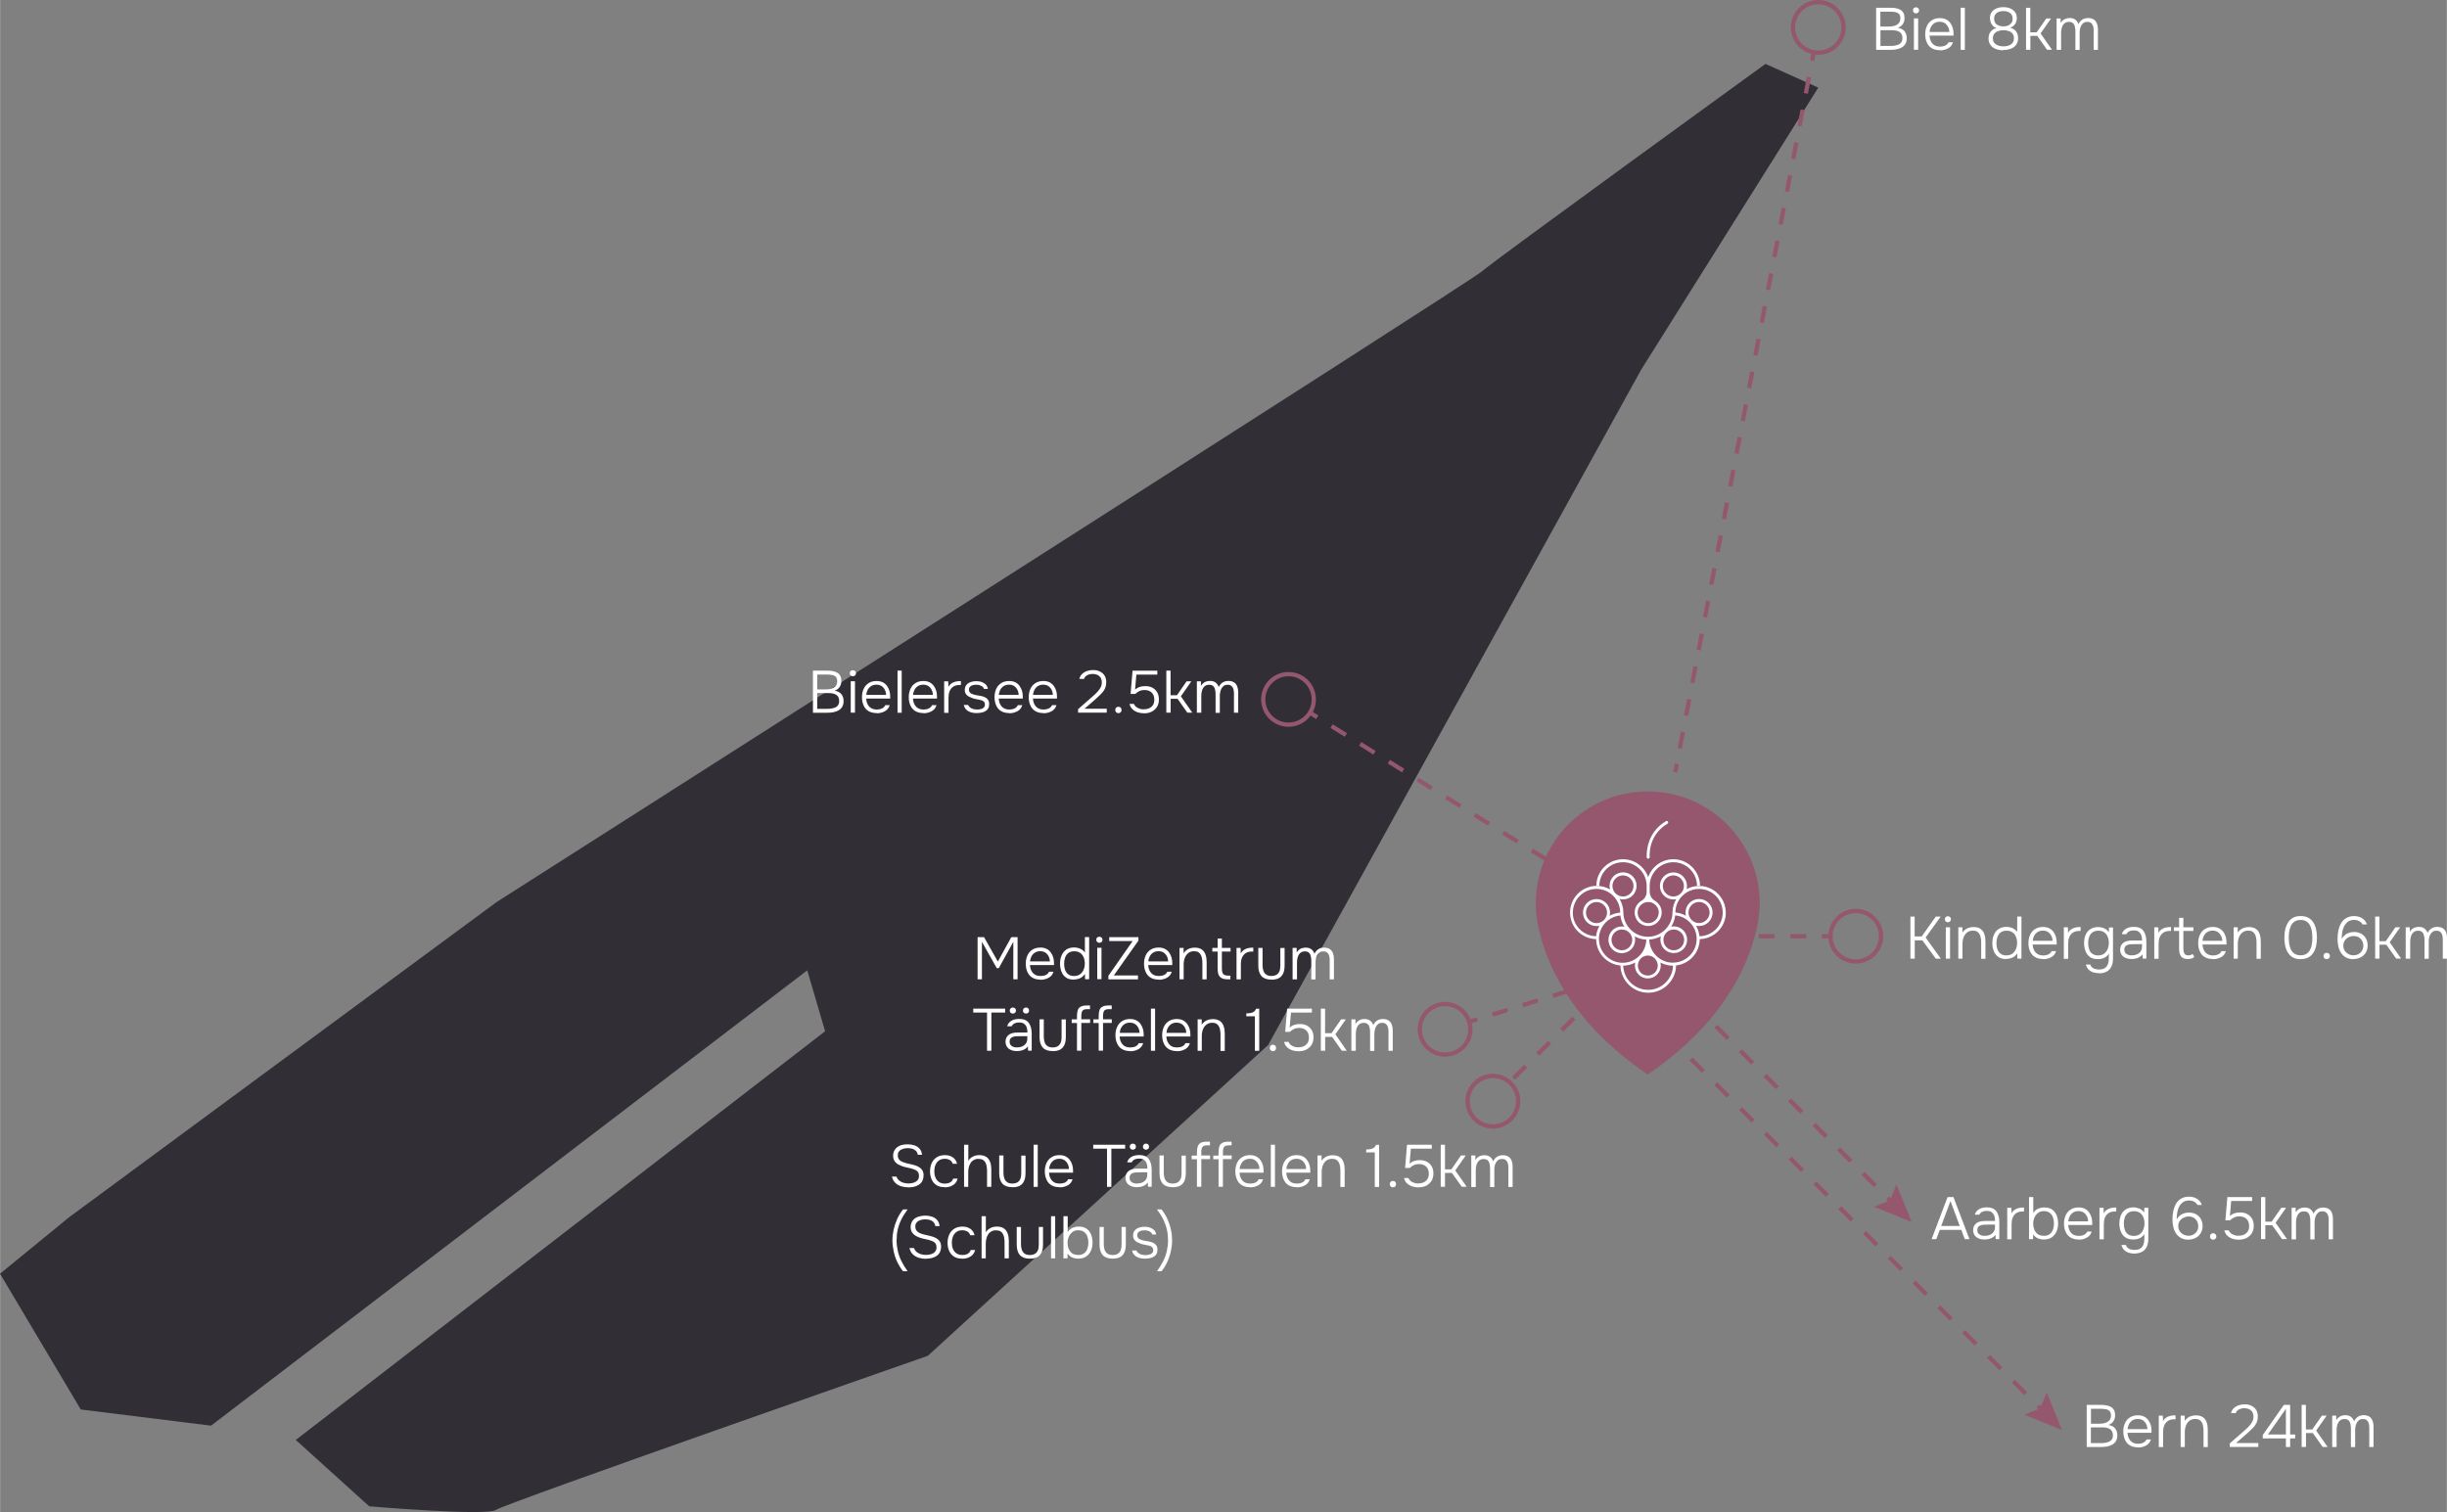 <?xml version="1.0" encoding="UTF-8"?><svg id="Ebene_2" xmlns="http://www.w3.org/2000/svg" width="101.45mm" height="62.7mm" viewBox="0 0 287.56 177.74"><rect x="0" y="0" width="287.56" height="177.74" fill="#808080" stroke="none"/><g id="Ebene_5"><path d="m8.03,143.14l50.31-37.1S173.03,32.96,174.1,31.94s33.38-24.43,33.38-24.43l6.2,2.79-20.81,33.15-43.84,79.38-40,36.54s-49.68,17.35-50.75,18.11-14.9-.42-14.9-.42l-8.63-7.8,62.21-48.04-2.1-7.16-70.07,53.52-15.31-1.9-9.49-15.96,8.03-6.57Z" style="fill:#312e35; stroke-width:0px;"/></g><g id="Ebene_2_Kopie"><line x1="222.55" y1="141.53" x2="221.84" y2="140.82" style="fill:none; stroke:#94576e; stroke-miterlimit:10; stroke-width:.5px;"/><line x1="220.4" y1="139.38" x2="186.57" y2="105.55" style="fill:none; stroke:#94576e; stroke-dasharray:0 0 2.04 2.04; stroke-miterlimit:10; stroke-width:.5px;"/><line x1="185.85" y1="104.83" x2="185.15" y2="104.13" style="fill:none; stroke:#94576e; stroke-miterlimit:10; stroke-width:.5px;"/><polygon points="222.87 139.23 222.11 141.09 220.25 141.85 224.66 143.64 222.87 139.23" style="fill:#94576e; stroke-width:0px;"/><line x1="240.21" y1="165.97" x2="239.5" y2="165.27" style="fill:none; stroke:#94576e; stroke-miterlimit:10; stroke-width:.5px;"/><line x1="238.05" y1="163.81" x2="198.01" y2="123.77" style="fill:none; stroke:#94576e; stroke-dasharray:0 0 2.06 2.06; stroke-miterlimit:10; stroke-width:.5px;"/><line x1="197.28" y1="123.05" x2="196.57" y2="122.34" style="fill:none; stroke:#94576e; stroke-miterlimit:10; stroke-width:.5px;"/><polygon points="240.53 163.67 239.77 165.54 237.91 166.29 242.32 168.09 240.53 163.67" style="fill:#94576e; stroke-width:0px;"/><circle cx="218.09" cy="110.05" r="2.97" style="fill:none; stroke:#94576e; stroke-miterlimit:10; stroke-width:.5px;"/><line x1="215.11" y1="110.05" x2="214.11" y2="110.05" style="fill:none; stroke:#94576e; stroke-miterlimit:10; stroke-width:.5px;"/><line x1="212.26" y1="110.05" x2="190.89" y2="110.05" style="fill:none; stroke:#94576e; stroke-dasharray:0 0 1.86 1.86; stroke-miterlimit:10; stroke-width:.5px;"/><line x1="189.96" y1="110.05" x2="188.96" y2="110.05" style="fill:none; stroke:#94576e; stroke-miterlimit:10; stroke-width:.5px;"/><circle cx="169.82" cy="120.99" r="2.97" style="fill:none; stroke:#94576e; stroke-miterlimit:10; stroke-width:.5px;"/><line x1="172.66" y1="120.11" x2="173.61" y2="119.81" style="fill:none; stroke:#94576e; stroke-miterlimit:10; stroke-width:.5px;"/><line x1="175.39" y1="119.26" x2="195.79" y2="112.9" style="fill:none; stroke:#94576e; stroke-dasharray:0 0 1.86 1.86; stroke-miterlimit:10; stroke-width:.5px;"/><line x1="196.68" y1="112.63" x2="197.63" y2="112.33" style="fill:none; stroke:#94576e; stroke-miterlimit:10; stroke-width:.5px;"/><circle cx="151.42" cy="82.21" r="2.97" style="fill:none; stroke:#94576e; stroke-miterlimit:10; stroke-width:.5px;"/><line x1="153.95" y1="83.78" x2="154.8" y2="84.31" style="fill:none; stroke:#94576e; stroke-miterlimit:10; stroke-width:.5px;"/><line x1="156.48" y1="85.35" x2="192.65" y2="107.81" style="fill:none; stroke:#94576e; stroke-dasharray:0 0 1.98 1.98; stroke-miterlimit:10; stroke-width:.5px;"/><line x1="193.49" y1="108.33" x2="194.34" y2="108.86" style="fill:none; stroke:#94576e; stroke-miterlimit:10; stroke-width:.5px;"/><path d="m206.79,106.73c.02-.34.01-.54.01-.54,0-7.27-5.89-13.16-13.16-13.16s-13.16,5.89-13.16,13.16c0,0,0,.19.01.54.05,1.13.23,2.23.55,3.28,1.05,4,4.04,10.5,12.59,16.29,8.55-5.79,11.55-12.29,12.59-16.29.32-1.04.5-2.14.55-3.28Z" style="fill:#94576e; stroke-width:0px;"/><path d="m190.73,101.35c1.54,0,2.78,1.25,2.78,2.78v.69c0,.44-.23.83-.58,1.05,0,0,0,0,0,0-.03.02-.06.04-.09.05,0,0,0,0,0,0-.44.28-.74.78-.74,1.34,0,.88.71,1.59,1.59,1.59s1.59-.71,1.59-1.59c0-.58-.31-1.08-.77-1.36,0,0,0,0,0,0-.38-.21-.64-.62-.64-1.08v-.69c0-1.54,1.25-2.78,2.78-2.78s2.78,1.25,2.78,2.78h.35c0-1.73-1.41-3.13-3.13-3.13-1.37,0-2.53.88-2.96,2.1-.43-1.22-1.59-2.1-2.96-2.1-1.73,0-3.13,1.41-3.13,3.13h.35c0-1.54,1.25-2.78,2.78-2.78Zm4.2,5.92c0,.68-.56,1.24-1.24,1.24s-1.24-.56-1.24-1.24c0-.44.23-.82.57-1.04,0,0,0,0,0,0,.04-.02.07-.04.11-.06.17-.09.36-.14.57-.14s.41.05.58.15c.02.01.04.02.06.04,0,0,0,0,0,0,.36.22.6.61.6,1.06Z" style="fill:#fff; stroke-width:0px;"/><path d="m202.81,107.27c0-1.73-1.41-3.13-3.13-3.13-.54,0-1.04.14-1.48.37.03-.12.05-.24.05-.37,0-.88-.71-1.59-1.59-1.59s-1.59.71-1.59,1.59.71,1.59,1.59,1.59c.11,0,.22-.01.32-.03-.26.45-.42.97-.43,1.52h0c0,1.59-1.3,2.89-2.89,2.89s-2.89-1.3-2.89-2.89h0c0-.56-.17-1.09-.44-1.55.13.03.27.05.41.05.88,0,1.59-.71,1.59-1.59s-.71-1.59-1.59-1.59-1.59.71-1.59,1.59c0,.15.02.29.06.42-.46-.27-1-.42-1.57-.42-1.73,0-3.13,1.41-3.13,3.13s1.37,3.1,3.07,3.13c0,1.62,1.26,2.96,2.85,3.1.04,1.77,1.49,3.2,3.27,3.2s3.24-1.43,3.27-3.21c1.56-.17,2.77-1.49,2.78-3.09,1.7-.04,3.07-1.43,3.07-3.13Zm-6.16-1.89c-.68,0-1.24-.56-1.24-1.24s.56-1.24,1.24-1.24,1.24.56,1.24,1.24c0,.29-.1.57-.28.78-.08.07-.15.14-.22.21-.21.16-.47.25-.75.25Zm.05,3.88c.67,0,1.22.55,1.22,1.22s-.55,1.22-1.22,1.22-1.22-.55-1.22-1.22.55-1.22,1.22-1.22Zm-1.88,4.24c0,.64-.52,1.17-1.17,1.17s-1.17-.52-1.17-1.17c0-.31.12-.59.32-.8.04-.03.07-.07.11-.11.2-.17.46-.27.74-.27s.54.1.74.27c.04.04.07.07.11.11.19.21.32.49.32.8Zm-3-3.02c0,.67-.55,1.22-1.22,1.22s-1.22-.55-1.22-1.22.55-1.22,1.22-1.22,1.22.55,1.22,1.22Zm-1.09-7.58c.68,0,1.24.56,1.24,1.24s-.56,1.24-1.24,1.24-1.24-.56-1.24-1.24.56-1.24,1.24-1.24Zm-5.89,4.37c0-1.54,1.25-2.78,2.78-2.78s2.78,1.25,2.78,2.78c-.45.04-.87.17-1.24.38.03-.12.05-.25.05-.38,0-.88-.71-1.59-1.59-1.59s-1.59.71-1.59,1.59.71,1.59,1.59,1.59c.12,0,.24-.02.35-.04-.21.37-.36.79-.4,1.23-1.51-.03-2.74-1.26-2.74-2.78Zm2.78,1.24c-.68,0-1.24-.56-1.24-1.24s.56-1.24,1.24-1.24,1.24.56,1.24,1.24-.56,1.24-1.24,1.24Zm.28,1.87c0-1.45,1.11-2.64,2.52-2.77.06.48.22.93.47,1.32-.1-.02-.2-.03-.3-.03-.87,0-1.57.7-1.57,1.57s.7,1.57,1.57,1.57,1.57-.7,1.57-1.57c0-.14-.02-.28-.05-.4.41.22.87.36,1.36.38-.02.74-.32,1.41-.81,1.9-.04.03-.07.07-.11.1-.49.45-1.15.72-1.86.72-1.53,0-2.78-1.25-2.78-2.78Zm5.78,5.97c-1.58,0-2.88-1.26-2.92-2.84.51-.01.99-.14,1.41-.37-.03.11-.04.23-.04.35,0,.84.68,1.52,1.52,1.52s1.52-.68,1.52-1.52c0-.12-.02-.24-.04-.35.44.24.95.37,1.48.37-.05,1.57-1.34,2.84-2.92,2.84Zm2.92-3.19c-.72,0-1.37-.27-1.86-.72-.03-.04-.07-.07-.11-.1-.49-.49-.79-1.16-.81-1.9.49-.03.95-.16,1.36-.38-.03.13-.05.26-.05.4,0,.87.7,1.57,1.57,1.57s1.57-.7,1.57-1.57-.7-1.57-1.57-1.57c-.1,0-.21.01-.3.03.25-.39.41-.84.47-1.32,1.41.13,2.52,1.32,2.52,2.77,0,1.53-1.25,2.78-2.78,2.78Zm1.83-5.9c0-.68.56-1.24,1.24-1.24s1.24.56,1.24,1.24-.56,1.24-1.24,1.24-1.24-.56-1.24-1.24Zm1.29,2.78c-.05-.45-.19-.86-.4-1.23.11.03.23.04.35.04.88,0,1.59-.71,1.59-1.59s-.71-1.59-1.59-1.59-1.59.71-1.59,1.59c0,.13.02.26.05.38-.37-.21-.79-.34-1.24-.38,0-.72.28-1.39.74-1.88.08-.07.16-.14.23-.22.49-.42,1.12-.67,1.81-.67,1.54,0,2.78,1.25,2.78,2.78s-1.22,2.76-2.74,2.78Z" style="fill:#fff; stroke-width:0px;"/><path d="m193.69,100.93s.01,0,.02,0c.1,0,.17-.1.16-.19-.01-.1-.23-2.54,2.09-3.92.08-.05.11-.16.06-.24-.05-.08-.16-.11-.24-.06-2.51,1.5-2.26,4.23-2.26,4.26,0,.09.09.16.17.16Z" style="fill:#fff; stroke-width:0px;"/><path d="m95.53,83.78v-4.95h1.71c.23,0,.45.02.64.06.2.04.37.1.52.19.15.09.26.21.35.37.08.16.12.36.12.6,0,.28-.07.51-.21.71-.14.2-.33.34-.58.43.33.05.59.17.77.38.18.21.28.49.28.83,0,.27-.05.5-.16.68s-.25.32-.43.42c-.18.1-.38.17-.62.22s-.47.06-.72.06h-1.68Zm.5-2.74h1.01c.17,0,.34-.02.5-.05.16-.03.3-.09.43-.16.13-.08.23-.17.3-.29.07-.12.11-.27.11-.45,0-.23-.05-.41-.15-.52s-.25-.19-.42-.22-.36-.06-.56-.06h-1.22v1.76Zm0,2.28h1.15c.15,0,.31,0,.48-.03s.32-.06.47-.12c.14-.06.26-.15.35-.28.09-.13.13-.29.13-.5,0-.19-.04-.34-.1-.46-.07-.12-.16-.21-.28-.28-.12-.07-.25-.11-.4-.14s-.3-.04-.45-.04h-1.35v1.83Z" style="fill:#fff; stroke-width:0px;"/><path d="m100.22,79.49c-.11,0-.19-.03-.26-.1-.07-.07-.1-.15-.1-.26s.03-.19.1-.26c.07-.06.15-.09.26-.09s.18.03.26.1.11.15.11.25-.03.19-.1.26c-.07.07-.16.1-.26.1Zm-.25,4.28v-3.69h.5v3.69h-.5Z" style="fill:#fff; stroke-width:0px;"/><path d="m103.02,83.82c-.39,0-.71-.08-.97-.24s-.45-.38-.57-.67c-.13-.28-.19-.61-.19-.97s.07-.69.2-.97c.13-.28.32-.51.58-.67.26-.17.57-.25.94-.25.28,0,.52.05.72.15.2.1.37.24.5.42.13.18.23.37.29.59.06.21.09.43.09.66,0,.04,0,.08,0,.12s0,.08,0,.12h-2.83c.02.25.07.47.17.66.09.19.23.35.41.46.18.11.4.17.68.17.13,0,.25-.02.39-.05.13-.03.25-.08.36-.16.11-.08.19-.18.24-.3h.52c-.07.22-.17.4-.33.54-.15.14-.34.24-.55.31s-.42.1-.64.1Zm-1.22-2.14h2.32c0-.23-.05-.43-.15-.61-.09-.18-.22-.32-.38-.43-.16-.1-.36-.16-.6-.16s-.46.06-.63.17c-.17.11-.3.26-.4.44-.09.18-.15.38-.16.59Z" style="fill:#fff; stroke-width:0px;"/><path d="m105.47,83.78v-4.95h.49v4.95h-.49Z" style="fill:#fff; stroke-width:0px;"/><path d="m108.52,83.82c-.39,0-.71-.08-.97-.24s-.45-.38-.57-.67c-.13-.28-.19-.61-.19-.97s.07-.69.2-.97c.13-.28.32-.51.58-.67.26-.17.57-.25.94-.25.28,0,.52.05.72.15.2.1.37.24.5.42.13.18.23.37.29.59.06.21.09.43.09.66,0,.04,0,.08,0,.12s0,.08,0,.12h-2.83c.02.25.07.47.17.66.09.19.23.35.41.46.18.11.4.17.68.17.13,0,.25-.02.39-.05.13-.03.25-.08.36-.16.11-.08.19-.18.24-.3h.52c-.07.22-.17.4-.33.54-.15.14-.34.24-.55.31s-.42.1-.64.1Zm-1.22-2.14h2.32c0-.23-.05-.43-.15-.61-.09-.18-.22-.32-.38-.43-.16-.1-.36-.16-.6-.16s-.46.06-.63.17c-.17.11-.3.26-.4.44-.09.18-.15.38-.16.59Z" style="fill:#fff; stroke-width:0px;"/><path d="m110.95,83.78v-3.69h.48l.02.66c.09-.18.21-.32.35-.41.14-.1.29-.17.46-.21.17-.04.33-.07.51-.07h.15v.46h-.16c-.31,0-.56.07-.75.2-.19.13-.33.31-.42.53-.09.22-.13.47-.13.75v1.79h-.5Z" style="fill:#fff; stroke-width:0px;"/><path d="m114.78,83.82c-.16,0-.33-.01-.49-.04-.16-.03-.32-.08-.46-.16-.14-.07-.27-.17-.37-.3-.1-.13-.17-.28-.21-.46h.51c.06.14.14.24.26.32s.24.13.38.17c.14.03.27.05.4.05.09,0,.19,0,.3-.02.11-.01.21-.04.31-.08s.18-.1.24-.18c.06-.08.09-.18.09-.31,0-.12-.03-.21-.08-.28s-.12-.13-.21-.17c-.09-.04-.19-.07-.29-.09-.17-.04-.35-.07-.54-.11-.19-.03-.36-.09-.52-.17-.09-.03-.18-.07-.27-.12-.09-.05-.16-.11-.23-.18-.07-.07-.13-.15-.17-.25-.04-.1-.06-.21-.06-.34,0-.18.04-.34.11-.47s.18-.24.3-.32.28-.14.44-.18.35-.06.53-.06c.22,0,.43.03.62.1.19.07.35.17.48.3.13.14.21.31.24.51h-.46c-.05-.15-.16-.27-.32-.36-.16-.08-.35-.13-.57-.13-.08,0-.17,0-.27.02-.1.01-.2.04-.29.08-.09.04-.17.1-.23.17-.06.08-.09.18-.09.31,0,.12.03.22.09.3.06.08.14.14.25.19.11.04.22.08.35.12.15.03.32.06.51.09.18.03.34.06.46.1.15.05.28.11.39.19s.19.18.25.29c.06.12.08.25.08.41,0,.21-.04.39-.13.53-.08.14-.2.25-.34.32-.14.08-.3.13-.47.16-.17.03-.35.05-.52.05Z" style="fill:#fff; stroke-width:0px;"/><path d="m118.6,83.82c-.39,0-.71-.08-.97-.24s-.45-.38-.57-.67c-.13-.28-.19-.61-.19-.97s.07-.69.2-.97c.13-.28.32-.51.58-.67.26-.17.57-.25.94-.25.28,0,.52.05.72.15.2.1.37.24.5.42.13.18.23.37.29.59.06.21.09.43.09.66,0,.04,0,.08,0,.12s0,.08,0,.12h-2.83c.02.25.07.47.17.66.09.19.23.35.41.46.18.11.4.17.68.17.13,0,.25-.02.39-.05.13-.03.25-.08.36-.16.11-.08.19-.18.24-.3h.52c-.07.22-.17.4-.33.54-.15.14-.34.24-.55.31s-.42.1-.64.1Zm-1.22-2.14h2.32c0-.23-.05-.43-.15-.61-.09-.18-.22-.32-.38-.43-.16-.1-.36-.16-.6-.16s-.46.06-.63.17c-.17.11-.3.26-.4.44-.09.18-.15.38-.16.59Z" style="fill:#fff; stroke-width:0px;"/><path d="m122.62,83.82c-.39,0-.71-.08-.97-.24s-.45-.38-.57-.67c-.13-.28-.19-.61-.19-.97s.07-.69.2-.97c.13-.28.32-.51.58-.67.26-.17.57-.25.94-.25.28,0,.52.05.72.15.2.1.37.24.5.42.13.18.23.37.29.59.06.21.09.43.09.66,0,.04,0,.08,0,.12s0,.08,0,.12h-2.83c.02.25.07.47.17.66.09.19.23.35.41.46.18.11.4.17.68.17.13,0,.25-.02.39-.05.13-.03.25-.08.36-.16.11-.08.19-.18.24-.3h.52c-.07.22-.17.4-.33.54-.15.14-.34.24-.55.31s-.42.1-.64.1Zm-1.22-2.14h2.32c0-.23-.05-.43-.15-.61-.09-.18-.22-.32-.38-.43-.16-.1-.36-.16-.6-.16s-.46.06-.63.17c-.17.11-.3.26-.4.44-.09.18-.15.38-.16.59Z" style="fill:#fff; stroke-width:0px;"/><path d="m126.69,83.78v-.42l1.47-1.29c.13-.11.27-.23.42-.37.15-.13.29-.28.43-.43s.25-.32.34-.49c.09-.17.13-.35.13-.55,0-.33-.1-.58-.29-.75-.2-.17-.45-.26-.77-.26-.24,0-.45.05-.64.14s-.32.24-.39.44h-.55c.06-.24.16-.43.32-.58.16-.15.35-.27.57-.34.22-.08.46-.12.71-.12.3,0,.57.05.81.17.23.11.42.27.55.48.13.21.2.47.2.77s-.06.56-.17.79-.27.44-.46.62-.38.37-.59.56l-1.34,1.16h2.62v.46h-3.36Z" style="fill:#fff; stroke-width:0px;"/><path d="m131.43,83.83c-.11,0-.2-.04-.27-.11-.07-.07-.1-.16-.1-.27s.04-.2.1-.27c.07-.07.16-.1.27-.1s.2.03.27.1.1.16.1.27-.04.2-.1.27c-.07.07-.16.11-.27.11Z" style="fill:#fff; stroke-width:0px;"/><path d="m134.42,83.84c-.18,0-.36-.02-.54-.06-.18-.04-.35-.1-.5-.19-.16-.09-.29-.2-.41-.34-.11-.14-.19-.31-.24-.51h.52c.06.15.15.26.27.36.12.09.26.16.41.21s.3.07.44.07c.24,0,.46-.04.65-.12.19-.08.34-.21.46-.37.11-.17.17-.38.17-.64,0-.37-.11-.65-.32-.85s-.5-.29-.85-.29c-.21,0-.41.04-.6.13-.18.09-.34.2-.47.33h-.55l.23-2.73h2.91v.46h-2.46l-.15,1.76c.15-.14.32-.24.52-.31.2-.07.43-.1.69-.1.31,0,.59.06.83.19.24.13.42.31.56.54.13.23.2.51.2.83,0,.35-.08.65-.23.89-.16.24-.37.43-.63.56-.27.13-.56.19-.89.19Z" style="fill:#fff; stroke-width:0px;"/><path d="m137.06,83.78v-4.95h.5v2.89h.75l1.13-1.63h.56l-1.23,1.76,1.34,1.92h-.58l-1.15-1.63h-.81v1.63h-.5Z" style="fill:#fff; stroke-width:0px;"/><path d="m140.65,83.78v-3.69h.48v.52c.1-.14.2-.26.31-.34.11-.08.24-.14.37-.18.13-.03.26-.05.39-.05.26,0,.48.06.65.19.17.13.29.3.37.52.07-.13.15-.25.25-.36s.23-.19.38-.26c.15-.06.32-.09.51-.09.27,0,.49.06.66.17.17.11.29.27.37.47s.12.42.12.67v2.43h-.5v-2.16c0-.13,0-.27-.02-.4s-.05-.25-.1-.36c-.05-.11-.13-.2-.23-.27-.1-.07-.24-.1-.41-.1s-.31.04-.42.12c-.11.08-.21.18-.28.31-.07.13-.12.27-.15.42s-.05.3-.05.44v2.01h-.5v-2.11c0-.13,0-.26-.02-.4-.02-.14-.05-.27-.09-.39-.05-.12-.12-.22-.22-.29s-.24-.11-.41-.11c-.24,0-.43.07-.57.2-.14.13-.23.3-.29.5-.06.2-.08.41-.08.62v1.97h-.5Z" style="fill:#fff; stroke-width:0px;"/><path d="m114.88,115.11v-4.95h.76l1.62,2.87,1.58-2.87h.74v4.95h-.5v-4.4l-1.71,3.09h-.24l-1.74-3.09v4.4h-.5Z" style="fill:#fff; stroke-width:0px;"/><path d="m122.27,115.15c-.39,0-.71-.08-.97-.24-.26-.16-.45-.38-.57-.67-.13-.28-.19-.61-.19-.97s.07-.69.2-.97c.13-.28.32-.51.58-.67.26-.17.57-.25.94-.25.28,0,.52.05.72.15s.37.24.5.42c.13.18.23.37.29.59.06.21.09.43.09.66,0,.04,0,.08,0,.12s0,.08,0,.12h-2.83c.02.25.07.47.17.66s.23.35.41.46.4.16.68.16c.13,0,.25-.01.39-.04.13-.03.25-.08.36-.16s.19-.18.24-.3h.52c-.07.22-.17.4-.33.54-.15.14-.34.24-.55.31-.21.07-.42.1-.64.1Zm-1.22-2.14h2.32c0-.23-.05-.43-.15-.61-.09-.18-.22-.32-.38-.43-.16-.1-.36-.16-.6-.16s-.46.06-.63.17c-.17.11-.3.26-.4.44-.09.18-.15.38-.16.59Z" style="fill:#fff; stroke-width:0px;"/><path d="m126.18,115.15c-.38,0-.69-.08-.92-.25-.24-.17-.41-.39-.52-.68-.11-.28-.17-.6-.17-.95s.06-.69.19-.98.31-.51.55-.68c.25-.16.55-.24.92-.24.15,0,.31.02.46.06.15.04.3.1.44.19.14.08.26.2.36.34v-1.81h.5v4.95h-.48l-.02-.63c-.09.16-.21.29-.35.39-.14.1-.29.17-.46.21-.16.04-.33.07-.5.07Zm.06-.43c.27,0,.5-.07.68-.2.18-.13.32-.31.42-.54s.14-.47.14-.73-.05-.51-.14-.73c-.09-.21-.23-.39-.41-.51-.18-.13-.41-.19-.69-.19s-.51.07-.69.2c-.17.13-.3.31-.38.53-.08.22-.12.47-.12.73,0,.19.02.37.06.55s.1.33.2.46c.09.14.21.24.36.32.15.08.34.12.56.12Z" style="fill:#fff; stroke-width:0px;"/><path d="m129.19,110.82c-.11,0-.19-.03-.26-.1-.07-.07-.1-.15-.1-.26s.03-.19.1-.26c.07-.06.15-.09.26-.09s.18.03.26.1c.07.06.11.15.11.25s-.03.19-.1.26c-.07.07-.16.1-.26.1Zm-.25,4.28v-3.69h.5v3.69h-.5Z" style="fill:#fff; stroke-width:0px;"/><path d="m130.25,115.11v-.41l2.85-4.08h-2.75v-.46h3.43v.41l-2.89,4.09h2.84v.46h-3.48Z" style="fill:#fff; stroke-width:0px;"/><path d="m136.17,115.15c-.39,0-.71-.08-.97-.24-.26-.16-.45-.38-.57-.67-.13-.28-.19-.61-.19-.97s.07-.69.2-.97c.13-.28.32-.51.58-.67.26-.17.57-.25.94-.25.28,0,.52.05.72.15s.37.24.5.42c.13.18.23.37.29.59.06.21.09.43.09.66,0,.04,0,.08,0,.12s0,.08,0,.12h-2.83c.02.25.07.47.17.66s.23.35.41.46.4.16.68.16c.13,0,.25-.01.39-.04.13-.03.25-.08.36-.16s.19-.18.24-.3h.52c-.07.22-.17.4-.33.54-.15.14-.34.24-.55.31-.21.07-.42.1-.64.1Zm-1.22-2.14h2.32c0-.23-.05-.43-.15-.61-.09-.18-.22-.32-.38-.43-.16-.1-.36-.16-.6-.16s-.46.06-.63.17c-.17.11-.3.26-.4.44-.09.18-.15.38-.16.59Z" style="fill:#fff; stroke-width:0px;"/><path d="m138.61,115.11v-3.69h.48v.62c.11-.15.22-.28.36-.37.14-.1.28-.17.45-.21.16-.05.33-.07.49-.07.35,0,.63.07.84.22.21.15.35.35.44.61.09.25.13.54.13.86v2.04h-.5v-1.88c0-.18-.01-.36-.04-.53s-.07-.32-.14-.46-.17-.24-.29-.32c-.13-.08-.3-.12-.51-.12-.26,0-.48.07-.67.21-.18.14-.32.33-.41.56-.09.23-.14.49-.14.78v1.75h-.5Z" style="fill:#fff; stroke-width:0px;"/><path d="m144.24,115.11c-.27,0-.49-.04-.66-.13s-.29-.21-.37-.39c-.08-.17-.12-.4-.12-.67v-2.07h-.62v-.43h.62v-1.1h.5v1.1h1.02v.43h-1.02v2.02c0,.27.05.47.15.61s.3.2.6.2h.25v.43h-.35Z" style="fill:#fff; stroke-width:0px;"/><path d="m145.31,115.11v-3.69h.48l.02.66c.09-.18.21-.31.35-.41.14-.1.29-.17.46-.21.17-.04.33-.07.51-.07h.15v.46h-.16c-.31,0-.56.07-.75.2-.19.13-.33.31-.42.53s-.13.47-.13.75v1.79h-.5Z" style="fill:#fff; stroke-width:0px;"/><path d="m149.4,115.15c-.51,0-.9-.14-1.15-.41s-.38-.69-.38-1.23v-2.09h.5v2.07c0,.25.04.46.11.65.07.18.18.33.34.43.15.1.35.15.59.15s.45-.05.61-.15.27-.24.34-.42c.07-.18.1-.4.1-.65v-2.07h.5v2.09c0,.55-.13.96-.38,1.23-.26.28-.64.41-1.16.41Z" style="fill:#fff; stroke-width:0px;"/><path d="m151.9,115.11v-3.69h.48v.53c.1-.14.2-.26.31-.34.11-.08.24-.14.37-.17.13-.03.26-.05.39-.05.26,0,.48.06.65.19.17.13.29.3.37.52.07-.13.15-.25.25-.36s.23-.19.38-.26.32-.09.51-.09c.27,0,.49.06.66.17.17.11.29.27.37.47.08.2.12.42.12.66v2.43h-.5v-2.16c0-.14,0-.27-.02-.4-.01-.13-.05-.25-.1-.36s-.13-.2-.23-.27c-.1-.07-.24-.1-.41-.1s-.31.04-.42.12c-.11.08-.21.18-.28.31-.07.13-.12.27-.15.42-.03.15-.05.3-.05.44v2.01h-.5v-2.11c0-.13,0-.26-.02-.4-.02-.14-.05-.27-.09-.39-.05-.12-.12-.22-.22-.29s-.24-.11-.41-.11c-.24,0-.43.07-.57.2s-.23.3-.29.5-.08.41-.08.62v1.97h-.5Z" style="fill:#fff; stroke-width:0px;"/><path d="m115.99,123.51v-4.49h-1.62v-.46h3.75v.46h-1.62v4.49h-.5Z" style="fill:#fff; stroke-width:0px;"/><path d="m119.47,123.55c-.16,0-.31-.02-.47-.06-.15-.04-.29-.1-.42-.19s-.23-.2-.3-.34c-.08-.14-.12-.3-.12-.49,0-.21.04-.38.12-.53.08-.14.18-.25.31-.34.13-.08.28-.14.45-.18.17-.04.35-.05.53-.05h1.17c0-.23-.03-.43-.09-.61-.06-.18-.17-.31-.31-.42s-.33-.15-.57-.15c-.13,0-.25.01-.36.04-.12.03-.22.07-.31.14-.09.06-.16.15-.21.26h-.53c.04-.16.11-.3.21-.41.1-.11.22-.2.35-.27.14-.07.28-.12.43-.14s.29-.04.43-.04c.52,0,.9.16,1.12.47.22.31.34.73.34,1.26v2h-.43l-.02-.5c-.1.14-.23.25-.37.33-.14.08-.29.14-.45.17-.16.03-.32.05-.48.05Zm.03-.43c.23,0,.44-.04.62-.12.19-.08.33-.19.44-.35.11-.15.16-.34.16-.57v-.28h-.83c-.15,0-.29,0-.44.01-.15,0-.28.03-.41.07-.12.04-.22.1-.29.19-.07.09-.11.21-.11.37s.04.29.12.39c.08.1.18.17.31.22.13.05.27.07.41.07Zm-.48-3.98c-.1,0-.19-.03-.26-.1-.07-.06-.1-.15-.1-.25s.03-.19.1-.26c.07-.07.15-.1.26-.1s.2.03.27.1.1.15.1.26-.04.19-.1.25c-.07.07-.16.1-.27.1Zm1.55,0c-.1,0-.19-.03-.26-.1-.07-.06-.1-.15-.1-.25s.03-.19.1-.26c.07-.07.15-.1.26-.1s.19.03.26.1c.07.07.1.15.1.26s-.03.19-.1.25c-.07.07-.16.1-.26.1Z" style="fill:#fff; stroke-width:0px;"/><path d="m123.69,123.55c-.51,0-.9-.14-1.15-.41s-.38-.69-.38-1.23v-2.09h.5v2.07c0,.25.04.46.11.65.07.19.18.33.34.43.15.1.35.15.59.15s.45-.05.61-.15c.16-.1.27-.24.34-.42.07-.18.1-.4.1-.65v-2.07h.5v2.09c0,.55-.13.96-.38,1.23-.26.28-.64.41-1.16.41Z" style="fill:#fff; stroke-width:0px;"/><path d="m126.56,123.51v-3.26h-.62v-.43h.62v-.42c0-.27.04-.5.1-.68s.19-.31.36-.4c.17-.09.4-.13.69-.13h.38v.43h-.33c-.2,0-.34.03-.44.09s-.17.16-.2.28c-.03.12-.05.28-.05.46v.36h1.03v.43h-1.03v3.26h-.5Z" style="fill:#fff; stroke-width:0px;"/><path d="m129.11,123.51v-3.26h-.62v-.43h.62v-.42c0-.27.04-.5.1-.68s.19-.31.36-.4c.17-.09.4-.13.69-.13h.38v.43h-.33c-.2,0-.34.03-.44.09s-.17.16-.2.28c-.03.12-.05.28-.05.46v.36h1.03v.43h-1.03v3.26h-.5Z" style="fill:#fff; stroke-width:0px;"/><path d="m132.81,123.55c-.39,0-.71-.08-.97-.24s-.45-.38-.57-.67c-.13-.28-.19-.61-.19-.97s.07-.69.2-.97c.13-.28.32-.51.58-.67.26-.17.57-.25.94-.25.28,0,.52.05.72.15.2.1.37.24.5.42.13.18.23.37.29.59.06.21.09.43.09.66,0,.04,0,.08,0,.12s0,.08,0,.12h-2.83c.02.25.07.47.17.66s.23.35.41.46.4.16.68.16c.13,0,.25-.02.39-.04.13-.03.25-.08.36-.16.11-.08.19-.18.24-.3h.52c-.07.22-.17.4-.33.54-.15.14-.34.24-.55.31-.21.07-.42.1-.64.1Zm-1.22-2.14h2.32c0-.23-.05-.43-.15-.61-.09-.18-.22-.32-.38-.43-.16-.1-.36-.16-.6-.16s-.46.05-.63.17c-.17.11-.3.26-.4.44s-.15.38-.16.59Z" style="fill:#fff; stroke-width:0px;"/><path d="m135.25,123.51v-4.95h.49v4.95h-.49Z" style="fill:#fff; stroke-width:0px;"/><path d="m138.3,123.55c-.39,0-.71-.08-.97-.24s-.45-.38-.57-.67c-.13-.28-.19-.61-.19-.97s.07-.69.2-.97c.13-.28.32-.51.58-.67.26-.17.57-.25.94-.25.28,0,.52.05.72.15.2.1.37.24.5.42.13.18.23.37.29.59.06.21.09.43.09.66,0,.04,0,.08,0,.12s0,.08,0,.12h-2.83c.02.25.07.47.17.66s.23.35.41.46.4.16.68.16c.13,0,.25-.02.39-.04.13-.03.25-.08.36-.16.11-.08.19-.18.24-.3h.52c-.07.22-.17.4-.33.54-.15.14-.34.24-.55.31-.21.07-.42.1-.64.1Zm-1.22-2.14h2.32c0-.23-.05-.43-.15-.61-.09-.18-.22-.32-.38-.43-.16-.1-.36-.16-.6-.16s-.46.05-.63.17c-.17.11-.3.26-.4.44s-.15.38-.16.59Z" style="fill:#fff; stroke-width:0px;"/><path d="m140.74,123.51v-3.69h.48v.62c.11-.15.22-.28.36-.37.14-.1.28-.17.45-.21.16-.05.33-.07.49-.07.35,0,.63.08.84.22.21.15.35.35.44.61.09.25.13.54.13.87v2.04h-.5v-1.88c0-.18-.01-.36-.04-.53-.02-.17-.07-.32-.14-.46-.07-.14-.17-.24-.29-.32-.13-.08-.3-.12-.51-.12-.26,0-.48.07-.67.21-.18.14-.32.33-.41.56-.09.23-.14.49-.14.78v1.75h-.5Z" style="fill:#fff; stroke-width:0px;"/><path d="m147.47,123.51v-4.05h-1.01v-.34c.2,0,.37-.03.52-.05s.27-.08.38-.15c.1-.08.19-.19.26-.35h.36v4.95h-.5Z" style="fill:#fff; stroke-width:0px;"/><path d="m149.59,123.56c-.11,0-.2-.04-.27-.11-.07-.07-.1-.16-.1-.27s.04-.2.1-.27c.07-.07.16-.11.27-.11s.2.04.27.11c.07.07.1.16.1.27s-.04.2-.1.27-.16.11-.27.11Z" style="fill:#fff; stroke-width:0px;"/><path d="m152.59,123.57c-.18,0-.36-.02-.54-.06s-.35-.1-.5-.19c-.16-.09-.29-.2-.41-.34s-.19-.31-.24-.51h.52c.06.15.15.26.27.36.12.09.26.16.41.21.15.05.3.07.44.07.24,0,.46-.04.65-.12.19-.08.34-.21.46-.38.11-.17.17-.38.17-.64,0-.37-.11-.65-.32-.85s-.5-.29-.85-.29c-.21,0-.41.04-.6.13-.18.09-.34.2-.47.33h-.55l.23-2.73h2.91v.46h-2.46l-.15,1.76c.15-.14.32-.24.52-.31.2-.07.43-.1.69-.1.31,0,.59.06.83.19.24.13.42.31.56.54.13.23.2.51.2.83,0,.35-.08.65-.23.89-.16.24-.37.43-.63.56s-.56.19-.89.19Z" style="fill:#fff; stroke-width:0px;"/><path d="m155.22,123.51v-4.95h.5v2.89h.75l1.13-1.63h.56l-1.23,1.76,1.34,1.93h-.58l-1.15-1.63h-.81v1.63h-.5Z" style="fill:#fff; stroke-width:0px;"/><path d="m158.81,123.51v-3.69h.48v.53c.1-.14.2-.26.31-.34s.24-.14.37-.18c.13-.03.26-.05.39-.05.26,0,.48.06.65.19.17.13.29.3.37.52.07-.13.15-.25.25-.36s.23-.19.38-.26c.15-.06.32-.09.51-.09.27,0,.49.06.66.17.17.12.29.27.37.47s.12.42.12.67v2.43h-.5v-2.16c0-.13,0-.27-.02-.4s-.05-.25-.1-.36-.13-.2-.23-.27c-.1-.07-.24-.1-.41-.1s-.31.04-.42.12c-.11.08-.21.18-.28.31-.07.13-.12.27-.15.42s-.05.3-.05.44v2.01h-.5v-2.11c0-.13,0-.26-.02-.4-.02-.14-.05-.27-.09-.39-.05-.12-.12-.22-.22-.29s-.24-.11-.41-.11c-.24,0-.43.07-.57.2s-.23.3-.29.5-.08.41-.08.62v1.97h-.5Z" style="fill:#fff; stroke-width:0px;"/><path d="m227,145.66l1.88-4.95h.69l1.88,4.95h-.55l-.41-1.09h-2.53l-.41,1.09h-.55Zm1.13-1.55h2.18l-1.09-2.93-1.09,2.93Z" style="fill:#fff; stroke-width:0px;"/><path d="m233.19,145.7c-.16,0-.31-.02-.47-.06-.15-.04-.29-.1-.42-.19-.13-.09-.23-.2-.3-.34s-.12-.3-.12-.49c0-.21.04-.38.12-.53.08-.14.18-.25.31-.34s.28-.14.45-.18c.17-.04.34-.05.53-.05h1.17c0-.23-.03-.43-.09-.61-.06-.17-.17-.31-.31-.42s-.33-.15-.57-.15c-.13,0-.25.01-.36.04-.12.03-.22.07-.31.14-.09.06-.16.15-.21.26h-.53c.04-.16.11-.3.21-.41.1-.11.22-.2.35-.27.13-.07.28-.12.43-.14.15-.03.29-.04.43-.04.52,0,.9.16,1.12.47.22.31.34.73.34,1.26v2h-.43l-.02-.5c-.1.14-.22.25-.37.33-.14.08-.29.13-.45.17-.16.03-.32.05-.48.05Zm.04-.43c.23,0,.44-.04.62-.12s.33-.19.44-.35c.11-.15.16-.34.16-.57v-.28h-.83c-.15,0-.29,0-.44.01-.15,0-.28.03-.41.07-.12.04-.22.1-.29.19-.07.09-.11.21-.11.37s.04.29.12.39c.08.1.18.17.32.22.13.05.27.07.41.07Z" style="fill:#fff; stroke-width:0px;"/><path d="m235.89,145.66v-3.69h.48l.02.66c.09-.18.21-.32.35-.41.14-.1.29-.17.46-.21.17-.04.33-.07.51-.07h.15v.46h-.16c-.31,0-.56.07-.75.2-.19.13-.33.31-.42.53-.09.22-.13.47-.13.75v1.79h-.5Z" style="fill:#fff; stroke-width:0px;"/><path d="m240.19,145.7c-.16,0-.32-.02-.48-.06-.15-.04-.3-.1-.43-.19-.13-.09-.24-.2-.34-.34l-.02.55h-.47v-4.95h.5v1.87c.14-.23.33-.39.56-.5.24-.1.48-.15.74-.15.37,0,.68.08.92.25s.41.39.53.68c.11.28.17.6.17.95s-.06.68-.19.96-.31.51-.56.68c-.25.17-.56.25-.94.25Zm0-.43c.29,0,.52-.07.69-.2s.3-.31.38-.53c.08-.22.12-.46.12-.72s-.04-.51-.12-.73c-.08-.22-.21-.4-.38-.53-.18-.13-.41-.2-.7-.2-.27,0-.49.07-.68.22s-.32.33-.42.55c-.09.22-.14.46-.14.69,0,.26.04.49.13.71s.22.4.4.53c.18.13.42.2.71.2Z" style="fill:#fff; stroke-width:0px;"/><path d="m244.29,145.7c-.39,0-.71-.08-.97-.24-.26-.16-.45-.38-.57-.67-.13-.29-.19-.61-.19-.97s.07-.69.2-.97c.13-.28.32-.51.58-.67.26-.17.57-.25.94-.25.28,0,.52.05.72.15s.37.24.5.42.23.37.29.59c.06.21.09.43.09.66,0,.04,0,.08,0,.12s0,.08,0,.12h-2.83c.02.25.07.47.17.66.09.19.23.35.41.46s.41.16.68.16c.13,0,.25-.01.38-.04s.25-.08.36-.16.19-.18.24-.3h.52c-.07.22-.17.4-.33.54s-.34.24-.55.31c-.21.07-.42.1-.64.1Zm-1.22-2.14h2.32c0-.23-.05-.43-.15-.61-.09-.18-.22-.32-.38-.43-.16-.11-.36-.16-.6-.16s-.46.06-.63.17c-.17.11-.3.26-.4.44-.09.18-.15.38-.17.59Z" style="fill:#fff; stroke-width:0px;"/><path d="m246.73,145.66v-3.69h.48l.02.66c.09-.18.21-.32.35-.41s.29-.17.46-.21c.17-.04.33-.07.51-.07h.15v.46h-.16c-.31,0-.56.07-.75.2s-.33.31-.42.53c-.09.22-.13.47-.13.75v1.79h-.5Z" style="fill:#fff; stroke-width:0px;"/><path d="m250.84,147.36c-.24,0-.47-.04-.68-.11s-.39-.18-.54-.33c-.15-.15-.25-.35-.31-.58h.52c.05.14.12.26.23.35.11.09.24.15.38.18.14.04.28.05.42.05.28,0,.51-.06.68-.17s.29-.27.36-.46c.07-.2.1-.42.1-.67v-.58c-.08.16-.2.29-.34.39-.14.1-.29.17-.46.21s-.33.06-.5.06c-.38,0-.69-.08-.93-.25-.24-.17-.41-.39-.53-.68-.11-.28-.17-.6-.17-.95s.06-.68.18-.97c.12-.29.31-.51.55-.68.25-.16.55-.25.92-.25.23,0,.46.05.69.14s.42.25.57.47l.02-.56h.47v3.65c0,.36-.06.68-.18.93s-.3.46-.55.59-.56.21-.95.21Zm-.05-2.09c.27,0,.5-.07.68-.2.18-.13.32-.31.41-.54.09-.22.14-.47.14-.73s-.04-.51-.14-.73c-.09-.21-.23-.39-.41-.51-.18-.13-.41-.19-.69-.19s-.51.07-.69.2c-.17.13-.3.31-.38.53-.08.22-.12.46-.12.72,0,.28.04.52.12.75.08.22.21.4.38.52s.41.19.69.19Z" style="fill:#fff; stroke-width:0px;"/><path d="m257.18,145.72c-.34,0-.63-.07-.87-.2-.24-.13-.43-.31-.58-.53-.15-.22-.26-.48-.32-.76-.07-.28-.1-.58-.1-.88,0-.36.03-.7.1-1.02.07-.32.18-.61.33-.86.15-.25.36-.45.61-.59s.56-.22.92-.22c.23,0,.44.04.64.11.2.08.37.19.52.33.15.15.26.33.34.54h-.53c-.09-.18-.23-.31-.41-.4-.18-.09-.37-.13-.56-.13-.24,0-.45.05-.62.14s-.31.22-.42.37c-.11.15-.2.33-.26.52-.06.19-.11.39-.13.6-.03.21-.04.4-.03.59.11-.2.24-.35.39-.47.15-.12.32-.2.5-.25.18-.05.36-.08.55-.08.32,0,.6.07.83.2.24.13.43.31.56.55s.21.5.21.81c0,.33-.07.62-.22.86-.15.25-.34.43-.6.56-.25.13-.54.2-.85.2Zm-.01-.46c.23,0,.44-.05.61-.15.17-.1.31-.23.41-.4.1-.17.15-.35.15-.56,0-.22-.05-.42-.14-.6-.1-.17-.23-.31-.4-.41-.17-.1-.37-.15-.6-.15-.2,0-.39.05-.58.14s-.34.22-.46.39c-.12.17-.17.37-.17.61,0,.21.05.41.16.57.1.17.25.3.43.4.18.1.38.15.59.15Z" style="fill:#fff; stroke-width:0px;"/><path d="m260.09,145.72c-.11,0-.2-.04-.27-.11-.07-.07-.1-.16-.1-.27s.04-.2.1-.27.16-.11.27-.11.2.04.27.11c.07.07.11.16.11.27s-.04.2-.11.27c-.07.07-.16.11-.27.11Z" style="fill:#fff; stroke-width:0px;"/><path d="m263.09,145.72c-.18,0-.36-.02-.54-.06-.18-.04-.35-.1-.5-.19-.16-.09-.29-.2-.41-.34-.11-.14-.19-.31-.24-.51h.52c.06.14.15.26.27.36.12.09.26.16.41.21.15.05.3.07.44.07.24,0,.46-.04.65-.12.19-.08.34-.21.46-.38s.17-.38.17-.64c0-.37-.11-.65-.32-.85-.21-.2-.5-.29-.85-.29-.21,0-.41.04-.6.13-.18.09-.34.2-.47.33h-.55l.23-2.73h2.91v.46h-2.46l-.15,1.76c.15-.14.32-.24.52-.31.2-.07.43-.1.69-.1.31,0,.59.06.83.19.24.13.42.31.56.54.13.23.2.51.2.83,0,.35-.08.65-.23.89-.16.24-.37.43-.63.56-.27.13-.56.19-.89.19Z" style="fill:#fff; stroke-width:0px;"/><path d="m265.72,145.66v-4.95h.5v2.89h.75l1.13-1.63h.56l-1.23,1.76,1.34,1.92h-.58l-1.16-1.63h-.81v1.63h-.5Z" style="fill:#fff; stroke-width:0px;"/><path d="m269.31,145.66v-3.69h.48v.53c.1-.14.2-.26.31-.34.11-.08.24-.14.37-.17.13-.04.26-.05.39-.05.26,0,.48.06.65.19s.29.3.37.52c.07-.13.15-.25.25-.36s.23-.19.38-.26c.15-.06.32-.09.51-.09.27,0,.49.06.66.17.17.11.29.27.37.46.08.2.12.42.12.67v2.43h-.5v-2.16c0-.14,0-.27-.02-.4-.01-.13-.05-.25-.1-.36-.05-.11-.13-.2-.23-.27-.1-.07-.24-.1-.41-.1s-.31.04-.42.12-.21.18-.28.31c-.07.13-.12.27-.15.42-.03.15-.05.3-.05.45v2.01h-.5v-2.11c0-.13,0-.26-.02-.4-.02-.14-.05-.27-.09-.39-.05-.12-.12-.22-.22-.29s-.24-.11-.41-.11c-.24,0-.43.07-.57.2s-.23.3-.29.5c-.06.2-.08.41-.08.62v1.97h-.5Z" style="fill:#fff; stroke-width:0px;"/><path d="m224.51,112.69v-4.95h.5v2.33h.83l1.65-2.33h.58l-1.77,2.46,1.79,2.49h-.59l-1.59-2.16h-.89v2.16h-.5Z" style="fill:#fff; stroke-width:0px;"/><path d="m228.92,108.41c-.11,0-.19-.03-.26-.1s-.1-.15-.1-.26.03-.19.1-.26c.07-.06.15-.09.25-.09s.18.03.26.1.11.15.11.25-.04.19-.11.26c-.07.07-.16.1-.26.1Zm-.25,4.28v-3.69h.5v3.69h-.5Z" style="fill:#fff; stroke-width:0px;"/><path d="m230.14,112.69v-3.69h.48v.62c.11-.15.22-.28.36-.37.13-.1.28-.17.45-.21.16-.05.33-.07.49-.07.35,0,.63.07.84.22s.35.35.44.61c.09.25.13.54.13.86v2.04h-.5v-1.88c0-.18-.01-.36-.04-.53-.02-.17-.07-.32-.14-.46-.07-.14-.17-.24-.29-.32-.13-.08-.3-.12-.51-.12-.26,0-.48.07-.67.21-.18.14-.32.33-.41.56s-.14.49-.14.78v1.75h-.5Z" style="fill:#fff; stroke-width:0px;"/><path d="m235.75,112.73c-.38,0-.69-.08-.92-.25s-.41-.39-.52-.68c-.11-.28-.17-.6-.17-.95s.06-.69.19-.98c.12-.29.31-.51.55-.67.25-.16.55-.25.92-.25.15,0,.31.02.46.06.15.04.3.1.44.19s.26.2.36.34v-1.81h.5v4.95h-.48l-.02-.63c-.09.16-.21.29-.35.39-.14.1-.29.17-.46.21-.16.04-.33.07-.5.07Zm.06-.43c.27,0,.5-.07.68-.2.18-.13.32-.31.42-.54.1-.22.14-.47.14-.73s-.05-.51-.14-.73-.23-.39-.41-.51c-.18-.13-.41-.19-.69-.19s-.51.07-.69.2c-.17.13-.3.31-.38.53s-.12.47-.12.73c0,.19.02.37.06.55.04.17.11.33.2.46.09.14.21.24.36.32.15.08.34.12.56.12Z" style="fill:#fff; stroke-width:0px;"/><path d="m240.11,112.73c-.39,0-.71-.08-.97-.24s-.45-.38-.57-.67c-.13-.28-.19-.61-.19-.97s.07-.69.2-.97c.13-.28.32-.51.58-.67.26-.17.57-.25.94-.25.28,0,.52.05.72.15.2.1.37.24.5.42.13.18.23.37.29.59.06.21.09.43.09.66,0,.04,0,.08,0,.12s0,.08,0,.12h-2.83c.02.25.07.47.17.66.09.19.23.35.41.46.18.11.41.17.68.17.13,0,.25-.02.38-.05s.25-.08.36-.16c.11-.08.19-.18.24-.3h.52c-.07.22-.17.4-.33.54-.15.14-.34.24-.55.31s-.42.1-.64.1Zm-1.22-2.14h2.32c0-.23-.05-.43-.15-.61-.09-.18-.22-.32-.38-.43-.16-.1-.36-.16-.6-.16s-.46.06-.63.17c-.17.11-.3.26-.4.44-.09.18-.15.38-.17.59Z" style="fill:#fff; stroke-width:0px;"/><path d="m242.54,112.69v-3.69h.48l.02.66c.09-.18.21-.32.35-.41.14-.1.29-.17.46-.21.17-.04.33-.07.51-.07h.15v.46h-.16c-.31,0-.56.07-.75.2-.19.13-.33.31-.42.53-.09.22-.13.47-.13.75v1.79h-.5Z" style="fill:#fff; stroke-width:0px;"/><path d="m246.65,114.39c-.24,0-.47-.04-.67-.1-.21-.07-.39-.18-.54-.33s-.25-.35-.31-.58h.52c.05.14.12.26.23.35.11.09.24.15.38.18s.28.05.42.05c.29,0,.51-.06.68-.17.17-.11.29-.27.36-.46.07-.2.11-.42.11-.67v-.58c-.08.16-.2.29-.34.39-.14.1-.29.17-.45.21-.16.04-.33.06-.5.06-.38,0-.69-.08-.93-.25s-.41-.39-.52-.68c-.11-.29-.17-.6-.17-.95s.06-.68.18-.97.31-.51.55-.67c.25-.16.56-.25.92-.25.23,0,.46.04.69.14.23.09.42.25.57.47l.02-.56h.47v3.65c0,.36-.06.68-.18.93-.12.26-.3.46-.55.6-.25.14-.56.21-.95.21Zm-.05-2.09c.27,0,.5-.07.68-.2.18-.14.32-.32.41-.54.09-.22.14-.47.14-.73s-.05-.51-.14-.73-.23-.39-.41-.51c-.18-.13-.41-.19-.69-.19s-.51.07-.69.2c-.17.13-.3.31-.38.53-.08.22-.12.46-.12.72,0,.28.04.52.12.75s.21.4.39.52c.18.13.41.19.69.19Z" style="fill:#fff; stroke-width:0px;"/><path d="m250.47,112.73c-.16,0-.31-.02-.47-.06-.15-.04-.29-.1-.42-.19-.13-.09-.23-.2-.3-.34s-.12-.3-.12-.49c0-.21.04-.39.12-.53s.18-.25.31-.34.28-.14.45-.18.34-.05.53-.05h1.17c0-.23-.03-.43-.09-.61-.06-.17-.17-.31-.31-.42s-.33-.15-.57-.15c-.13,0-.25.01-.36.04-.12.03-.22.07-.31.14-.09.06-.16.15-.21.26h-.53c.04-.16.11-.3.21-.41.1-.11.22-.2.35-.27.13-.07.28-.12.43-.14.15-.03.29-.04.43-.04.52,0,.9.16,1.12.47s.34.73.34,1.26v2h-.43l-.02-.5c-.1.14-.22.25-.37.33s-.29.14-.45.17c-.16.03-.32.05-.48.05Zm.04-.43c.23,0,.44-.04.62-.12.19-.08.33-.19.44-.35.11-.15.16-.35.16-.57v-.28h-.83c-.15,0-.29,0-.44.01s-.28.03-.41.07c-.12.04-.22.1-.29.19-.07.09-.11.21-.11.37s.04.29.12.39c.08.1.18.17.32.22s.27.07.41.07Z" style="fill:#fff; stroke-width:0px;"/><path d="m253.17,112.69v-3.69h.48l.02.66c.09-.18.21-.32.35-.41.14-.1.29-.17.46-.21.17-.04.33-.07.51-.07h.15v.46h-.16c-.31,0-.56.07-.75.2-.19.13-.33.31-.42.53-.09.22-.13.47-.13.75v1.79h-.5Z" style="fill:#fff; stroke-width:0px;"/><path d="m257.12,112.73c-.38,0-.65-.1-.8-.31-.15-.21-.23-.5-.23-.88v-2.11h-.62v-.43h.62v-1.11h.5v1.11h1.18v.43h-1.18v2.03c0,.14.01.28.04.41s.08.23.16.31.21.12.39.12c.1,0,.19-.02.28-.05.09-.03.16-.07.22-.12l.2.36c-.07.06-.15.1-.23.14-.08.04-.17.06-.25.08-.09.01-.18.02-.28.02Z" style="fill:#fff; stroke-width:0px;"/><path d="m260.06,112.73c-.39,0-.71-.08-.97-.24s-.45-.38-.57-.67c-.13-.28-.19-.61-.19-.97s.07-.69.2-.97.32-.51.58-.67c.26-.17.57-.25.95-.25.28,0,.52.05.72.15.2.1.37.24.5.42.13.18.23.37.29.59.06.21.09.43.09.66,0,.04,0,.08,0,.12s0,.08,0,.12h-2.83c.02.25.08.47.17.66.09.19.23.35.41.46.18.11.4.17.67.17.13,0,.25-.02.39-.05.13-.03.25-.08.36-.16.11-.08.19-.18.24-.3h.52c-.07.22-.17.4-.33.54-.15.14-.34.24-.55.31s-.42.1-.64.1Zm-1.22-2.14h2.32c0-.23-.05-.43-.15-.61s-.22-.32-.38-.43c-.16-.1-.36-.16-.6-.16s-.46.06-.63.17-.3.26-.4.44c-.09.18-.15.38-.16.59Z" style="fill:#fff; stroke-width:0px;"/><path d="m262.5,112.69v-3.69h.48v.62c.11-.15.22-.28.36-.37s.28-.17.45-.21c.16-.05.33-.07.49-.07.35,0,.63.07.84.22.21.15.35.35.44.61.09.25.13.54.13.86v2.04h-.5v-1.88c0-.18-.01-.36-.04-.53-.02-.17-.07-.32-.14-.46-.07-.14-.17-.24-.29-.32-.13-.08-.3-.12-.51-.12-.26,0-.48.07-.67.21-.18.14-.32.33-.41.56-.09.23-.14.49-.14.78v1.75h-.5Z" style="fill:#fff; stroke-width:0px;"/><path d="m270.37,112.75c-.35,0-.65-.07-.89-.2-.25-.13-.44-.32-.59-.55s-.26-.5-.33-.81c-.07-.31-.1-.63-.1-.97s.03-.66.1-.97c.07-.3.18-.57.33-.81s.34-.42.59-.56c.24-.14.54-.2.9-.2s.68.07.92.21c.25.14.44.33.59.58.15.24.25.51.31.82s.09.61.09.93-.03.63-.09.93c-.06.3-.16.57-.31.81-.15.24-.34.43-.59.57-.25.14-.56.21-.92.21Zm0-.46c.29,0,.53-.06.71-.19.18-.12.32-.29.42-.49.1-.21.17-.43.2-.67.04-.24.05-.48.05-.72s-.02-.47-.05-.71c-.04-.24-.1-.47-.2-.68-.1-.21-.24-.37-.42-.5-.18-.13-.42-.19-.71-.19s-.53.06-.72.19-.33.29-.42.5c-.1.21-.16.43-.2.68-.04.24-.05.48-.05.71s.02.48.05.72c.04.24.1.47.2.67.1.21.24.37.42.49.18.12.42.19.72.19Z" style="fill:#fff; stroke-width:0px;"/><path d="m273.43,112.75c-.11,0-.2-.04-.27-.11-.07-.07-.1-.16-.1-.27s.04-.2.1-.27c.07-.07.16-.1.27-.1s.2.03.27.1c.07.07.11.16.11.27s-.04.2-.11.27c-.07.07-.16.11-.27.11Z" style="fill:#fff; stroke-width:0px;"/><path d="m276.58,112.75c-.34,0-.63-.07-.87-.2-.24-.13-.43-.31-.58-.53-.15-.22-.26-.48-.32-.76-.07-.29-.1-.58-.1-.88,0-.36.03-.7.1-1.02.07-.32.18-.61.33-.86s.36-.45.61-.6c.25-.14.56-.22.92-.22.23,0,.44.04.64.11.2.07.37.19.52.33.15.15.26.33.34.54h-.53c-.09-.18-.23-.31-.41-.4-.18-.09-.37-.13-.56-.13-.24,0-.45.05-.62.14-.17.09-.31.22-.42.37-.11.15-.2.33-.26.52-.06.19-.11.39-.13.6-.03.21-.04.4-.03.59.11-.2.24-.35.39-.47.15-.12.32-.2.5-.25.18-.05.36-.08.55-.08.32,0,.59.07.83.2s.43.31.56.55.21.5.21.81c0,.33-.07.62-.22.86s-.34.43-.59.56-.54.2-.85.2Zm-.01-.46c.23,0,.44-.05.61-.15.17-.1.31-.23.41-.4s.15-.36.15-.56c0-.22-.05-.42-.14-.59s-.23-.31-.4-.41c-.17-.1-.37-.15-.6-.15-.2,0-.39.04-.58.14-.19.09-.34.22-.46.39-.12.17-.17.37-.17.61,0,.21.05.41.16.57.11.17.25.3.43.4s.38.15.59.15Z" style="fill:#fff; stroke-width:0px;"/><path d="m279.13,112.69v-4.95h.5v2.89h.75l1.13-1.63h.56l-1.23,1.76,1.34,1.92h-.58l-1.15-1.63h-.81v1.63h-.5Z" style="fill:#fff; stroke-width:0px;"/><path d="m282.72,112.69v-3.69h.48v.52c.1-.14.2-.26.31-.34.11-.08.24-.14.37-.18.13-.03.26-.05.39-.05.26,0,.48.06.65.19.17.13.29.3.37.52.07-.13.15-.25.25-.36s.23-.19.38-.26c.15-.06.32-.09.51-.09.27,0,.49.06.66.17s.29.27.37.47.12.42.12.67v2.43h-.5v-2.16c0-.13,0-.27-.02-.4-.01-.13-.05-.25-.1-.36-.05-.11-.13-.2-.23-.27s-.24-.1-.41-.1-.31.04-.42.12c-.11.08-.21.18-.28.31-.07.13-.12.27-.15.42s-.04.3-.04.44v2.01h-.5v-2.11c0-.13,0-.26-.02-.4s-.05-.27-.09-.39c-.05-.12-.12-.22-.22-.29s-.24-.11-.41-.11c-.24,0-.43.07-.57.2-.14.13-.23.3-.29.5-.06.2-.08.41-.08.62v1.97h-.5Z" style="fill:#fff; stroke-width:0px;"/><path d="m220.48,5.86V.91h1.71c.23,0,.45.02.64.06.2.04.37.1.52.19.15.09.26.21.35.37.08.16.12.36.12.6,0,.28-.07.51-.21.71-.14.2-.33.34-.58.43.33.05.59.17.77.38.18.21.28.49.28.83,0,.27-.05.5-.16.68s-.25.32-.43.42c-.18.1-.38.17-.62.22-.23.04-.47.06-.72.06h-1.68Zm.5-2.74h1.01c.17,0,.34-.02.5-.05.16-.03.3-.09.43-.16.13-.08.22-.17.3-.29.07-.12.11-.27.11-.45,0-.23-.05-.41-.15-.52s-.25-.19-.42-.22-.36-.06-.56-.06h-1.22v1.76Zm0,2.28h1.16c.15,0,.31,0,.48-.03s.33-.06.47-.12c.14-.06.26-.15.35-.28s.13-.29.13-.5c0-.19-.04-.34-.1-.46-.07-.12-.17-.21-.28-.28-.12-.07-.25-.11-.4-.14-.15-.03-.3-.04-.45-.04h-1.35v1.83Z" style="fill:#fff; stroke-width:0px;"/><path d="m225.17,1.57c-.11,0-.19-.03-.26-.1-.07-.07-.1-.15-.1-.26s.03-.19.1-.26c.07-.06.15-.09.26-.09s.18.03.25.1.11.15.11.25-.03.19-.1.26-.16.1-.26.1Zm-.25,4.28v-3.69h.5v3.69h-.5Z" style="fill:#fff; stroke-width:0px;"/><path d="m227.98,5.9c-.39,0-.71-.08-.97-.24s-.45-.38-.57-.67c-.13-.28-.19-.61-.19-.97s.07-.69.2-.97.32-.51.58-.67c.26-.17.57-.25.95-.25.28,0,.52.05.72.15.2.1.37.24.5.42.13.18.23.37.29.59.06.21.09.43.09.66,0,.04,0,.08,0,.12s0,.08,0,.12h-2.83c.02.25.08.47.17.66.09.19.23.35.41.46.18.11.4.17.67.17.13,0,.25-.02.39-.05.13-.03.25-.08.36-.16.11-.08.19-.18.24-.3h.52c-.07.22-.17.4-.33.54-.15.14-.34.24-.55.31s-.42.1-.64.1Zm-1.22-2.14h2.32c0-.23-.05-.43-.15-.61s-.22-.32-.38-.43c-.16-.1-.36-.16-.6-.16s-.46.06-.63.17-.3.26-.4.44c-.09.18-.15.38-.16.59Z" style="fill:#fff; stroke-width:0px;"/><path d="m230.42,5.86V.91h.49v4.95h-.49Z" style="fill:#fff; stroke-width:0px;"/><path d="m235.45,5.91c-.22,0-.44-.02-.65-.07-.21-.05-.39-.13-.56-.24-.17-.11-.3-.26-.4-.44-.1-.18-.15-.4-.15-.67,0-.19.04-.36.11-.53s.18-.3.32-.42.3-.2.49-.25c-.19-.07-.34-.17-.45-.3s-.18-.26-.23-.42c-.04-.15-.07-.3-.07-.44,0-.23.04-.42.13-.59s.21-.3.36-.4c.15-.11.32-.18.51-.23.19-.05.38-.07.58-.07s.4.02.58.07c.19.05.36.13.51.24s.27.24.36.4.13.36.13.58c0,.14-.02.29-.07.43-.05.14-.12.28-.24.4-.11.12-.26.22-.46.3.2.05.37.14.51.25s.24.26.31.43c.07.17.1.34.1.53,0,.26-.05.48-.15.66-.1.18-.23.33-.4.44s-.36.19-.56.24c-.21.05-.42.07-.65.07Zm0-.46c.13,0,.27-.01.41-.04.14-.03.28-.08.4-.15s.23-.17.3-.29c.08-.12.12-.28.12-.47,0-.23-.06-.42-.18-.56-.12-.14-.27-.24-.46-.3-.19-.06-.39-.09-.59-.09s-.4.03-.59.09c-.19.06-.35.16-.47.3-.12.14-.19.33-.19.56,0,.19.04.34.12.47.08.12.18.22.31.29.13.07.26.12.41.15.14.03.28.04.41.04Zm0-2.35c.18,0,.35-.03.51-.09.16-.06.29-.16.4-.29s.16-.29.16-.49c0-.23-.04-.41-.15-.55-.1-.13-.24-.23-.4-.29s-.34-.09-.53-.09-.37.03-.54.09c-.17.06-.3.16-.4.29-.1.13-.15.31-.15.52s.05.38.15.52c.1.14.24.23.4.29s.34.09.52.09Z" style="fill:#fff; stroke-width:0px;"/><path d="m238.1,5.86V.91h.5v2.89h.75l1.13-1.63h.56l-1.23,1.76,1.34,1.92h-.58l-1.15-1.63h-.81v1.63h-.5Z" style="fill:#fff; stroke-width:0px;"/><path d="m241.69,5.86v-3.69h.48v.52c.1-.14.2-.26.31-.34.11-.08.24-.14.37-.18.13-.03.26-.05.39-.05.26,0,.48.06.65.19.17.13.29.3.37.52.07-.13.15-.25.25-.36s.23-.19.38-.26c.15-.06.32-.09.51-.09.27,0,.49.06.66.17s.29.27.37.47.12.42.12.67v2.43h-.5v-2.16c0-.13,0-.27-.02-.4-.01-.13-.05-.25-.1-.36-.05-.11-.13-.2-.23-.27s-.24-.1-.41-.1-.31.04-.42.12c-.11.08-.21.18-.28.31-.07.13-.12.27-.15.42s-.04.3-.04.44v2.01h-.5v-2.11c0-.13,0-.26-.02-.4s-.05-.27-.09-.39c-.05-.12-.12-.22-.22-.29s-.24-.11-.41-.11c-.24,0-.43.07-.57.2-.14.13-.23.3-.29.5-.06.2-.08.41-.08.62v1.97h-.5Z" style="fill:#fff; stroke-width:0px;"/><circle cx="213.68" cy="3.22" r="2.97" style="fill:none; stroke:#94576e; stroke-miterlimit:10; stroke-width:.5px;"/><line x1="213.15" y1="6.15" x2="212.96" y2="7.13" style="fill:none; stroke:#94576e; stroke-miterlimit:10; stroke-width:.5px;"/><line x1="212.59" y1="9.05" x2="197.24" y2="88.82" style="fill:none; stroke:#94576e; stroke-dasharray:0 0 1.96 1.96; stroke-miterlimit:10; stroke-width:.5px;"/><line x1="197.06" y1="89.78" x2="196.87" y2="90.76" style="fill:none; stroke:#94576e; stroke-miterlimit:10; stroke-width:.5px;"/><path d="m245.23,170.09v-4.95h1.71c.23,0,.45.02.64.06s.37.1.52.19c.15.09.26.21.35.37.08.16.12.36.12.6,0,.28-.07.51-.21.71-.14.2-.33.34-.58.43.33.05.59.17.77.38s.28.49.28.83c0,.27-.05.5-.16.68s-.25.32-.43.42c-.18.1-.38.17-.62.22-.23.04-.47.06-.72.06h-1.68Zm.5-2.74h1.01c.17,0,.34-.02.5-.05.16-.03.3-.09.43-.16.13-.08.23-.17.3-.29.07-.12.11-.27.11-.45,0-.23-.05-.41-.15-.52s-.25-.19-.42-.22-.36-.06-.56-.06h-1.22v1.76Zm0,2.28h1.15c.15,0,.32,0,.48-.03s.32-.06.47-.12c.14-.06.26-.15.35-.28.09-.13.13-.29.13-.5,0-.19-.04-.34-.11-.46-.07-.12-.16-.21-.28-.28s-.25-.11-.4-.14c-.15-.03-.3-.04-.45-.04h-1.35v1.83Z" style="fill:#fff; stroke-width:0px;"/><path d="m251.26,170.13c-.39,0-.71-.08-.97-.24s-.45-.38-.57-.67c-.13-.28-.19-.61-.19-.97s.07-.69.2-.97c.13-.28.32-.51.58-.67.26-.17.57-.25.94-.25.28,0,.52.05.72.15.2.1.37.24.5.42.13.18.23.37.29.59.06.21.09.43.09.66,0,.04,0,.08,0,.12s0,.08,0,.12h-2.83c.02.25.07.47.17.66.09.19.23.35.41.46.18.11.41.17.68.17.13,0,.25-.02.38-.05s.25-.08.36-.16c.11-.08.19-.18.24-.3h.52c-.07.22-.17.4-.33.54-.15.14-.34.24-.55.31s-.42.1-.64.1Zm-1.22-2.14h2.32c0-.23-.05-.43-.15-.61-.09-.18-.22-.32-.38-.43-.16-.1-.36-.16-.6-.16s-.46.06-.63.17c-.17.11-.3.26-.4.44-.09.18-.15.38-.17.59Z" style="fill:#fff; stroke-width:0px;"/><path d="m253.7,170.09v-3.69h.48l.02.66c.09-.18.21-.32.35-.41.14-.1.29-.17.46-.21.17-.04.33-.07.51-.07h.15v.46h-.16c-.31,0-.56.07-.75.2-.19.13-.33.31-.42.53-.09.22-.13.47-.13.75v1.79h-.5Z" style="fill:#fff; stroke-width:0px;"/><path d="m256.27,170.09v-3.69h.48v.62c.11-.15.22-.28.36-.37.13-.1.28-.17.45-.21.16-.05.33-.07.49-.07.35,0,.63.07.84.22s.35.35.44.61c.09.25.13.54.13.86v2.04h-.5v-1.88c0-.18-.01-.36-.04-.53-.02-.17-.07-.32-.14-.46-.07-.14-.17-.24-.29-.32-.13-.08-.3-.12-.51-.12-.26,0-.48.07-.67.21-.18.14-.32.33-.41.56s-.14.49-.14.78v1.75h-.5Z" style="fill:#fff; stroke-width:0px;"/><path d="m262.04,170.09v-.42l1.47-1.29c.13-.11.27-.23.42-.37.15-.13.29-.28.43-.43.14-.15.25-.32.34-.49.09-.17.13-.35.13-.55,0-.33-.1-.58-.29-.75-.2-.17-.45-.26-.77-.26-.24,0-.45.05-.64.14s-.32.24-.39.44h-.55c.06-.24.16-.43.32-.58.16-.15.35-.27.57-.34.22-.08.46-.12.71-.12.3,0,.57.05.8.17.23.11.42.27.55.48s.2.47.2.77-.06.56-.17.79c-.12.23-.27.44-.46.62s-.38.37-.59.56l-1.34,1.16h2.62v.46h-3.36Z" style="fill:#fff; stroke-width:0px;"/><path d="m268.64,170.09v-1.01h-2.72v-.4l2.48-3.54h.74v3.48h.59v.46h-.59v1.01h-.5Zm-2.11-1.47h2.11v-3.02l-2.11,3.02Z" style="fill:#fff; stroke-width:0px;"/><path d="m270.49,170.09v-4.95h.5v2.89h.75l1.13-1.63h.56l-1.23,1.76,1.34,1.92h-.58l-1.15-1.63h-.81v1.63h-.5Z" style="fill:#fff; stroke-width:0px;"/><path d="m274.08,170.09v-3.69h.48v.52c.1-.14.2-.26.31-.34.11-.08.24-.14.37-.18.13-.03.26-.05.39-.05.26,0,.48.06.65.19s.29.3.37.52c.07-.13.15-.25.25-.36s.23-.19.38-.26c.15-.06.32-.09.51-.09.27,0,.49.06.66.17.17.11.29.27.37.47s.12.42.12.67v2.43h-.5v-2.16c0-.13,0-.27-.02-.4-.01-.13-.05-.25-.1-.36-.05-.11-.13-.2-.23-.27-.1-.07-.24-.1-.41-.1s-.31.04-.42.12c-.11.08-.21.18-.28.31-.07.13-.12.27-.15.42s-.05.3-.05.44v2.01h-.5v-2.11c0-.13,0-.26-.02-.4-.02-.14-.05-.27-.09-.39-.05-.12-.12-.22-.22-.29s-.24-.11-.41-.11c-.24,0-.43.07-.57.2-.14.13-.23.3-.29.5-.06.2-.08.41-.08.62v1.97h-.5Z" style="fill:#fff; stroke-width:0px;"/><path d="m106.78,139.57c-.3,0-.59-.04-.86-.12-.27-.08-.5-.21-.7-.4-.2-.18-.33-.43-.41-.75h.53c.08.21.2.37.35.49.15.12.33.2.52.25.19.05.39.07.58.07.21,0,.4-.03.58-.09.18-.06.33-.15.45-.29.12-.13.17-.3.17-.51,0-.17-.03-.3-.09-.41-.06-.1-.15-.19-.26-.25-.11-.06-.24-.12-.39-.16-.14-.05-.3-.09-.46-.12-.16-.03-.32-.07-.48-.11-.16-.04-.3-.09-.44-.15-.12-.05-.23-.1-.34-.16-.11-.06-.21-.14-.29-.23s-.16-.2-.21-.33c-.05-.13-.08-.28-.08-.44,0-.2.03-.38.1-.53s.15-.28.26-.38c.11-.11.24-.19.38-.26s.3-.11.47-.14.34-.04.51-.04c.27,0,.53.04.78.12.24.08.45.21.61.39.16.18.26.42.29.72h-.5c-.03-.2-.11-.35-.22-.46s-.26-.2-.42-.25c-.17-.05-.34-.07-.52-.07-.14,0-.27.01-.42.04-.14.03-.27.07-.39.14-.12.07-.21.15-.28.26-.07.11-.1.25-.1.42,0,.15.03.28.09.38.06.1.14.19.24.26s.21.12.34.16c.21.08.44.14.69.19s.48.11.7.18c.14.05.27.1.39.17s.22.15.31.24c.09.09.15.2.2.32.05.12.07.25.07.4,0,.27-.05.49-.14.68s-.22.33-.38.44c-.16.11-.35.19-.56.25-.21.05-.43.08-.66.08Z" style="fill:#fff; stroke-width:0px;"/><path d="m111.01,139.55c-.39,0-.71-.08-.96-.24-.25-.16-.44-.38-.57-.67-.13-.29-.19-.61-.19-.97s.07-.68.2-.96c.13-.29.33-.51.59-.68s.59-.25.99-.25c.24,0,.45.04.64.12.19.08.35.19.48.34.13.15.22.34.28.56h-.51c-.07-.21-.19-.36-.36-.45-.17-.09-.36-.14-.57-.14-.29,0-.53.07-.71.21s-.32.32-.4.54c-.09.22-.13.46-.13.72s.04.5.13.72c.09.22.22.39.41.53.18.13.42.2.71.2.21,0,.41-.04.59-.13.18-.09.31-.24.38-.46h.52c-.06.23-.16.43-.31.58-.15.15-.33.26-.54.34-.21.07-.43.11-.65.11Z" style="fill:#fff; stroke-width:0px;"/><path d="m113.29,139.51v-4.95h.5v1.88c.09-.15.21-.27.34-.37.14-.1.28-.17.44-.22.16-.05.32-.07.5-.07.36,0,.64.08.85.22.21.15.35.35.44.61.09.25.13.54.13.86v2.04h-.5v-1.86c0-.18-.01-.35-.04-.52-.02-.17-.07-.33-.14-.46-.07-.14-.17-.25-.3-.33-.13-.08-.31-.12-.53-.12s-.39.04-.55.13c-.15.09-.28.2-.37.35s-.17.31-.21.49-.07.36-.07.55v1.77h-.5Z" style="fill:#fff; stroke-width:0px;"/><path d="m118.95,139.55c-.51,0-.9-.14-1.15-.41s-.38-.69-.38-1.23v-2.09h.5v2.07c0,.25.04.46.11.65.07.18.18.33.34.43.15.1.35.15.59.15s.45-.05.61-.15c.16-.1.27-.24.34-.42.07-.18.1-.4.1-.65v-2.07h.5v2.09c0,.55-.13.96-.38,1.23-.26.28-.64.41-1.16.41Z" style="fill:#fff; stroke-width:0px;"/><path d="m121.46,139.51v-4.95h.49v4.95h-.49Z" style="fill:#fff; stroke-width:0px;"/><path d="m124.51,139.55c-.39,0-.71-.08-.97-.24-.26-.16-.45-.38-.57-.67-.13-.29-.19-.61-.19-.97s.07-.69.2-.97c.13-.28.32-.51.58-.67.26-.17.57-.25.94-.25.28,0,.52.05.72.15s.37.24.5.42.23.37.29.59.09.43.09.66c0,.04,0,.08,0,.12s0,.08,0,.12h-2.83c.02.25.07.47.17.66s.23.35.41.46.4.16.68.16c.13,0,.25-.01.39-.04.13-.03.25-.08.36-.16s.19-.18.24-.3h.52c-.07.22-.17.4-.33.54-.15.14-.34.24-.55.31-.21.07-.42.1-.64.1Zm-1.22-2.14h2.32c0-.23-.05-.43-.15-.61-.09-.18-.22-.32-.38-.43-.16-.11-.36-.16-.6-.16s-.46.06-.63.17c-.17.11-.3.26-.4.44-.09.18-.15.38-.16.59Z" style="fill:#fff; stroke-width:0px;"/><path d="m130.09,139.51v-4.49h-1.62v-.46h3.75v.46h-1.62v4.49h-.5Z" style="fill:#fff; stroke-width:0px;"/><path d="m133.57,139.55c-.16,0-.31-.02-.47-.06-.15-.04-.29-.1-.42-.19-.13-.09-.23-.2-.3-.34-.08-.14-.12-.3-.12-.49,0-.21.04-.38.12-.53.08-.14.18-.25.31-.34.13-.08.28-.14.45-.18.17-.04.35-.05.53-.05h1.17c0-.23-.03-.43-.09-.61s-.17-.31-.31-.42-.33-.15-.57-.15c-.13,0-.25.01-.36.04-.12.03-.22.07-.31.14-.09.06-.16.15-.21.26h-.53c.04-.16.11-.3.21-.41.1-.11.22-.2.35-.27.14-.07.28-.12.43-.14.15-.03.29-.04.43-.04.52,0,.9.16,1.12.47.22.31.34.73.34,1.26v2h-.43l-.02-.5c-.1.14-.23.25-.37.33-.14.08-.29.13-.45.17-.16.03-.32.05-.48.05Zm.03-.43c.23,0,.44-.04.62-.12s.33-.19.44-.35c.11-.15.16-.34.16-.57v-.28h-.83c-.15,0-.29,0-.44.01-.15,0-.28.03-.41.07-.12.04-.22.1-.29.19-.07.09-.11.21-.11.37s.04.29.12.39c.08.1.18.17.31.22.13.05.27.07.41.07Zm-.48-3.98c-.1,0-.19-.03-.26-.1-.07-.07-.1-.15-.1-.25s.03-.19.1-.26c.07-.07.15-.1.26-.1s.2.03.27.1.1.15.1.26-.04.19-.1.25-.16.1-.27.1Zm1.55,0c-.1,0-.19-.03-.26-.1s-.1-.15-.1-.25.03-.19.1-.26.15-.1.26-.1.19.03.26.1c.07.07.1.15.1.26s-.03.19-.1.25c-.07.07-.16.1-.26.1Z" style="fill:#fff; stroke-width:0px;"/><path d="m137.79,139.55c-.51,0-.9-.14-1.15-.41s-.38-.69-.38-1.23v-2.09h.5v2.07c0,.25.04.46.11.65.07.18.18.33.34.43.15.1.35.15.59.15s.45-.05.61-.15c.16-.1.27-.24.34-.42.07-.18.1-.4.1-.65v-2.07h.5v2.09c0,.55-.13.96-.38,1.23-.26.28-.64.41-1.16.41Z" style="fill:#fff; stroke-width:0px;"/><path d="m140.66,139.51v-3.25h-.62v-.43h.62v-.42c0-.27.04-.5.1-.68.07-.18.19-.31.36-.4.17-.09.4-.13.69-.13h.38v.43h-.33c-.2,0-.34.03-.44.09-.1.06-.17.16-.2.28-.03.13-.05.28-.05.46v.36h1.03v.43h-1.03v3.25h-.5Z" style="fill:#fff; stroke-width:0px;"/><path d="m143.2,139.51v-3.25h-.62v-.43h.62v-.42c0-.27.04-.5.1-.68.07-.18.19-.31.36-.4.17-.09.4-.13.69-.13h.38v.43h-.33c-.2,0-.34.03-.44.09-.1.06-.17.16-.2.28-.03.13-.05.28-.05.46v.36h1.03v.43h-1.03v3.25h-.5Z" style="fill:#fff; stroke-width:0px;"/><path d="m146.9,139.55c-.39,0-.71-.08-.97-.24-.26-.16-.45-.38-.57-.67-.13-.29-.19-.61-.19-.97s.07-.69.2-.97c.13-.28.32-.51.58-.67.26-.17.57-.25.94-.25.28,0,.52.05.72.15s.37.24.5.42.23.37.29.59.09.43.09.66c0,.04,0,.08,0,.12s0,.08,0,.12h-2.83c.02.25.07.47.17.66s.23.35.41.46.4.16.68.16c.13,0,.25-.01.39-.04.13-.03.25-.08.36-.16s.19-.18.24-.3h.52c-.07.22-.17.4-.33.54-.15.14-.34.24-.55.31-.21.07-.42.1-.64.1Zm-1.22-2.14h2.32c0-.23-.05-.43-.15-.61-.09-.18-.22-.32-.38-.43-.16-.11-.36-.16-.6-.16s-.46.06-.63.17c-.17.11-.3.26-.4.44-.09.18-.15.38-.16.59Z" style="fill:#fff; stroke-width:0px;"/><path d="m149.34,139.51v-4.95h.49v4.95h-.49Z" style="fill:#fff; stroke-width:0px;"/><path d="m152.39,139.55c-.39,0-.71-.08-.97-.24-.26-.16-.45-.38-.57-.67-.13-.29-.19-.61-.19-.97s.07-.69.2-.97c.13-.28.32-.51.58-.67.26-.17.57-.25.94-.25.28,0,.52.05.72.15s.37.24.5.42.23.37.29.59.09.43.09.66c0,.04,0,.08,0,.12s0,.08,0,.12h-2.83c.02.25.07.47.17.66s.23.35.41.46.4.16.68.16c.13,0,.25-.01.39-.04.13-.03.25-.08.36-.16s.19-.18.24-.3h.52c-.07.22-.17.4-.33.54-.15.14-.34.24-.55.31-.21.07-.42.1-.64.1Zm-1.22-2.14h2.32c0-.23-.05-.43-.15-.61-.09-.18-.22-.32-.38-.43-.16-.11-.36-.16-.6-.16s-.46.06-.63.17c-.17.11-.3.26-.4.44-.09.18-.15.38-.16.59Z" style="fill:#fff; stroke-width:0px;"/><path d="m154.83,139.51v-3.69h.48v.62c.11-.15.22-.28.36-.37.14-.1.28-.17.45-.21.16-.05.33-.07.49-.07.35,0,.63.08.84.22.21.15.35.35.44.61.09.25.13.54.13.86v2.04h-.5v-1.88c0-.18-.01-.36-.04-.53-.02-.17-.07-.32-.14-.46-.07-.14-.17-.24-.29-.32s-.3-.12-.51-.12c-.26,0-.48.07-.67.21-.18.14-.32.33-.41.56-.09.23-.14.49-.14.78v1.75h-.5Z" style="fill:#fff; stroke-width:0px;"/><path d="m161.56,139.51v-4.05h-1.01v-.34c.2,0,.37-.03.52-.05.15-.03.27-.08.38-.15s.19-.19.26-.35h.36v4.95h-.5Z" style="fill:#fff; stroke-width:0px;"/><path d="m163.69,139.57c-.11,0-.2-.04-.27-.11-.07-.07-.1-.16-.1-.27s.04-.2.1-.27c.07-.07.16-.11.27-.11s.2.04.27.11c.07.07.1.16.1.27s-.04.2-.1.27-.16.11-.27.11Z" style="fill:#fff; stroke-width:0px;"/><path d="m166.68,139.57c-.18,0-.36-.02-.54-.06-.18-.04-.35-.1-.5-.19-.16-.09-.29-.2-.41-.34-.11-.14-.19-.31-.24-.51h.52c.06.14.15.26.27.36.12.09.26.16.41.21.15.05.3.07.44.07.24,0,.46-.04.65-.12.19-.08.34-.21.46-.38.11-.17.17-.38.17-.64,0-.37-.11-.65-.32-.85-.21-.2-.5-.29-.85-.29-.21,0-.41.04-.6.13-.18.09-.34.2-.47.33h-.55l.23-2.73h2.91v.46h-2.46l-.15,1.76c.15-.14.32-.24.52-.31.2-.07.43-.1.69-.1.31,0,.59.06.83.19.24.13.42.31.56.54.13.23.2.51.2.83,0,.35-.08.65-.23.89-.16.24-.37.43-.63.56-.27.13-.56.19-.89.19Z" style="fill:#fff; stroke-width:0px;"/><path d="m169.31,139.51v-4.95h.5v2.89h.75l1.13-1.63h.56l-1.23,1.76,1.34,1.92h-.58l-1.16-1.63h-.81v1.63h-.5Z" style="fill:#fff; stroke-width:0px;"/><path d="m172.9,139.51v-3.69h.48v.53c.1-.14.2-.26.31-.34.11-.08.24-.14.37-.17s.26-.05.39-.05c.26,0,.48.06.65.19.17.13.29.3.37.52.07-.13.15-.25.25-.36s.23-.19.38-.26c.15-.06.32-.09.51-.09.27,0,.49.06.66.17s.29.27.37.46c.08.2.12.42.12.67v2.43h-.5v-2.16c0-.14,0-.27-.02-.4-.01-.13-.05-.25-.1-.36-.05-.11-.13-.2-.23-.27-.1-.07-.24-.1-.41-.1s-.31.04-.42.12-.21.18-.28.31c-.07.13-.12.27-.15.42-.03.15-.04.3-.04.45v2.01h-.5v-2.11c0-.13,0-.26-.02-.4s-.05-.27-.09-.39c-.05-.12-.12-.22-.22-.29s-.24-.11-.41-.11c-.24,0-.43.07-.57.2s-.23.3-.29.5c-.06.2-.08.41-.08.62v1.97h-.5Z" style="fill:#fff; stroke-width:0px;"/><path d="m106.11,149.42c-.28-.35-.5-.72-.69-1.12s-.32-.82-.41-1.25c-.09-.43-.14-.84-.14-1.25s.05-.83.14-1.26c.1-.43.24-.85.42-1.26.19-.41.42-.78.69-1.12h.54c-.31.41-.56.81-.75,1.2-.19.39-.33.79-.42,1.19-.09.4-.13.82-.13,1.25s.05.84.14,1.24c.09.4.23.79.42,1.18s.43.79.73,1.2h-.55Z" style="fill:#fff; stroke-width:0px;"/><path d="m108.84,147.97c-.3,0-.59-.04-.86-.12-.27-.08-.5-.21-.7-.4-.2-.18-.33-.43-.41-.75h.53c.08.21.2.38.35.49.15.12.33.2.52.25s.39.07.58.07c.21,0,.4-.03.58-.09s.33-.15.45-.29c.12-.13.17-.3.17-.51,0-.17-.03-.3-.09-.41-.06-.1-.15-.19-.26-.25-.11-.06-.24-.12-.39-.16-.14-.05-.3-.09-.46-.12-.16-.03-.32-.07-.48-.11-.16-.04-.3-.09-.44-.15-.12-.05-.23-.1-.34-.17-.11-.06-.21-.14-.29-.23s-.16-.2-.21-.33-.08-.28-.08-.44c0-.2.03-.38.1-.53.07-.15.15-.28.26-.39.11-.1.24-.19.38-.25s.3-.11.47-.14.34-.05.51-.05c.27,0,.53.04.78.12.24.08.45.21.61.39s.26.42.29.72h-.5c-.03-.2-.11-.35-.22-.47s-.26-.2-.42-.25c-.17-.05-.34-.07-.52-.07-.14,0-.27.01-.42.04-.14.03-.27.07-.39.14-.12.07-.21.15-.28.26s-.1.25-.1.42c0,.15.03.28.09.38.06.11.14.19.24.26.1.07.21.12.34.17.21.08.44.14.69.19.25.05.48.11.7.18.14.05.27.1.39.17.12.07.22.15.31.24.09.09.15.2.2.32.05.12.07.25.07.4,0,.27-.05.49-.14.68s-.22.33-.38.44c-.16.11-.35.19-.56.25-.21.05-.43.08-.66.08Z" style="fill:#fff; stroke-width:0px;"/><path d="m113.07,147.95c-.39,0-.71-.08-.96-.24s-.44-.38-.57-.67c-.13-.28-.19-.61-.19-.97s.07-.67.2-.96c.13-.29.33-.51.59-.68s.59-.25.99-.25c.24,0,.45.04.64.12.19.08.35.19.48.34.13.15.22.34.28.56h-.51c-.07-.21-.19-.36-.36-.45-.17-.09-.36-.14-.57-.14-.29,0-.53.07-.71.21s-.32.32-.4.54c-.09.22-.13.46-.13.72s.04.5.13.72c.09.22.22.39.41.52.18.13.42.2.71.2.21,0,.41-.04.59-.13.18-.09.31-.24.38-.46h.52c-.06.23-.16.43-.31.58-.15.15-.33.26-.54.34-.21.07-.43.11-.65.11Z" style="fill:#fff; stroke-width:0px;"/><path d="m115.35,147.91v-4.95h.5v1.88c.09-.15.21-.27.34-.37.14-.1.28-.17.44-.22.16-.05.32-.07.5-.07.36,0,.64.07.85.22.21.15.35.35.44.61.09.25.13.54.13.86v2.04h-.5v-1.85c0-.18-.01-.35-.04-.52-.02-.17-.07-.33-.14-.47-.07-.14-.17-.25-.3-.33-.13-.08-.31-.12-.53-.12s-.39.04-.55.13c-.15.09-.28.2-.37.35s-.17.31-.21.49-.07.36-.07.55v1.77h-.5Z" style="fill:#fff; stroke-width:0px;"/><path d="m121.01,147.95c-.51,0-.9-.14-1.15-.41s-.38-.69-.38-1.23v-2.09h.5v2.07c0,.25.04.46.11.65.07.18.18.33.34.43.15.1.35.15.59.15s.45-.05.61-.15c.16-.1.27-.24.34-.42.07-.18.1-.4.1-.66v-2.07h.5v2.09c0,.55-.13.96-.38,1.23-.26.28-.64.41-1.16.41Z" style="fill:#fff; stroke-width:0px;"/><path d="m123.51,147.91v-4.95h.49v4.95h-.49Z" style="fill:#fff; stroke-width:0px;"/><path d="m126.71,147.95c-.16,0-.32-.02-.48-.06-.15-.04-.3-.1-.43-.19-.13-.09-.24-.2-.34-.34l-.02.55h-.47v-4.95h.5v1.87c.14-.23.33-.39.56-.5.24-.1.48-.15.74-.15.37,0,.68.08.92.25.24.17.41.39.53.68.11.29.17.6.17.95s-.06.68-.19.96c-.13.29-.31.51-.56.68-.25.17-.56.25-.94.25Zm0-.43c.29,0,.52-.07.69-.2.17-.13.3-.31.38-.53.08-.22.12-.46.12-.72s-.04-.51-.12-.73c-.08-.22-.21-.4-.39-.53-.18-.13-.41-.2-.7-.2-.27,0-.49.07-.68.22-.18.15-.32.33-.42.55-.09.22-.14.46-.14.69,0,.26.04.5.13.71.09.22.22.4.4.53.18.13.42.2.71.2Z" style="fill:#fff; stroke-width:0px;"/><path d="m130.74,147.95c-.51,0-.9-.14-1.15-.41s-.38-.69-.38-1.23v-2.09h.5v2.07c0,.25.04.46.11.65.07.18.18.33.34.43.15.1.35.15.59.15s.45-.05.61-.15c.16-.1.27-.24.34-.42.07-.18.1-.4.1-.66v-2.07h.5v2.09c0,.55-.13.96-.38,1.23-.26.28-.64.41-1.16.41Z" style="fill:#fff; stroke-width:0px;"/><path d="m134.56,147.95c-.16,0-.33-.01-.49-.04-.16-.03-.32-.08-.46-.16-.14-.07-.27-.17-.37-.3-.1-.13-.17-.28-.21-.46h.51c.06.14.14.24.26.32s.24.13.38.17c.14.03.27.05.4.05.09,0,.19,0,.3-.02.11-.01.21-.04.31-.08s.18-.1.24-.18c.06-.08.09-.18.09-.31,0-.12-.03-.21-.08-.28s-.12-.13-.21-.17c-.09-.04-.19-.07-.29-.09-.17-.04-.35-.07-.54-.11-.19-.03-.36-.09-.52-.17-.09-.03-.18-.07-.27-.12-.09-.05-.16-.11-.23-.18-.07-.07-.13-.15-.17-.25-.04-.1-.06-.21-.06-.34,0-.18.04-.34.11-.47s.18-.24.3-.32.28-.14.44-.18.35-.06.53-.06c.22,0,.43.03.62.1.19.07.35.17.48.3.13.14.21.31.24.51h-.46c-.05-.15-.16-.27-.32-.36-.16-.08-.35-.13-.57-.13-.08,0-.17,0-.27.02-.1.01-.2.04-.29.08-.09.04-.17.1-.23.17-.06.08-.09.18-.09.31,0,.12.03.22.09.3.06.08.14.14.25.19.11.04.22.08.35.12.15.03.32.06.51.09.18.03.34.06.46.1.15.05.28.11.39.19s.19.18.25.29c.06.12.08.25.08.41,0,.21-.04.39-.13.53-.08.14-.2.25-.34.32-.14.08-.3.13-.47.16-.17.03-.35.05-.52.05Z" style="fill:#fff; stroke-width:0px;"/><path d="m136.52,149.42h-.55c.29-.41.54-.81.73-1.2s.33-.78.42-1.18c.09-.4.14-.81.14-1.24s-.04-.85-.13-1.25c-.09-.4-.23-.79-.42-1.19-.19-.39-.44-.79-.75-1.2h.53c.28.34.51.71.69,1.12.19.41.33.83.42,1.26.1.43.14.85.14,1.26s-.05.82-.14,1.25c-.09.43-.23.85-.41,1.25-.18.4-.41.78-.69,1.12Z" style="fill:#fff; stroke-width:0px;"/><circle cx="175.44" cy="129.44" r="2.97" style="fill:none; stroke:#94576e; stroke-miterlimit:10; stroke-width:.5px;"/><line x1="187.77" y1="116.85" x2="176.66" y2="127.96" style="fill:none; stroke:#94576e; stroke-dasharray:0 0 2 2; stroke-miterlimit:10; stroke-width:.5px;"/></g></svg>